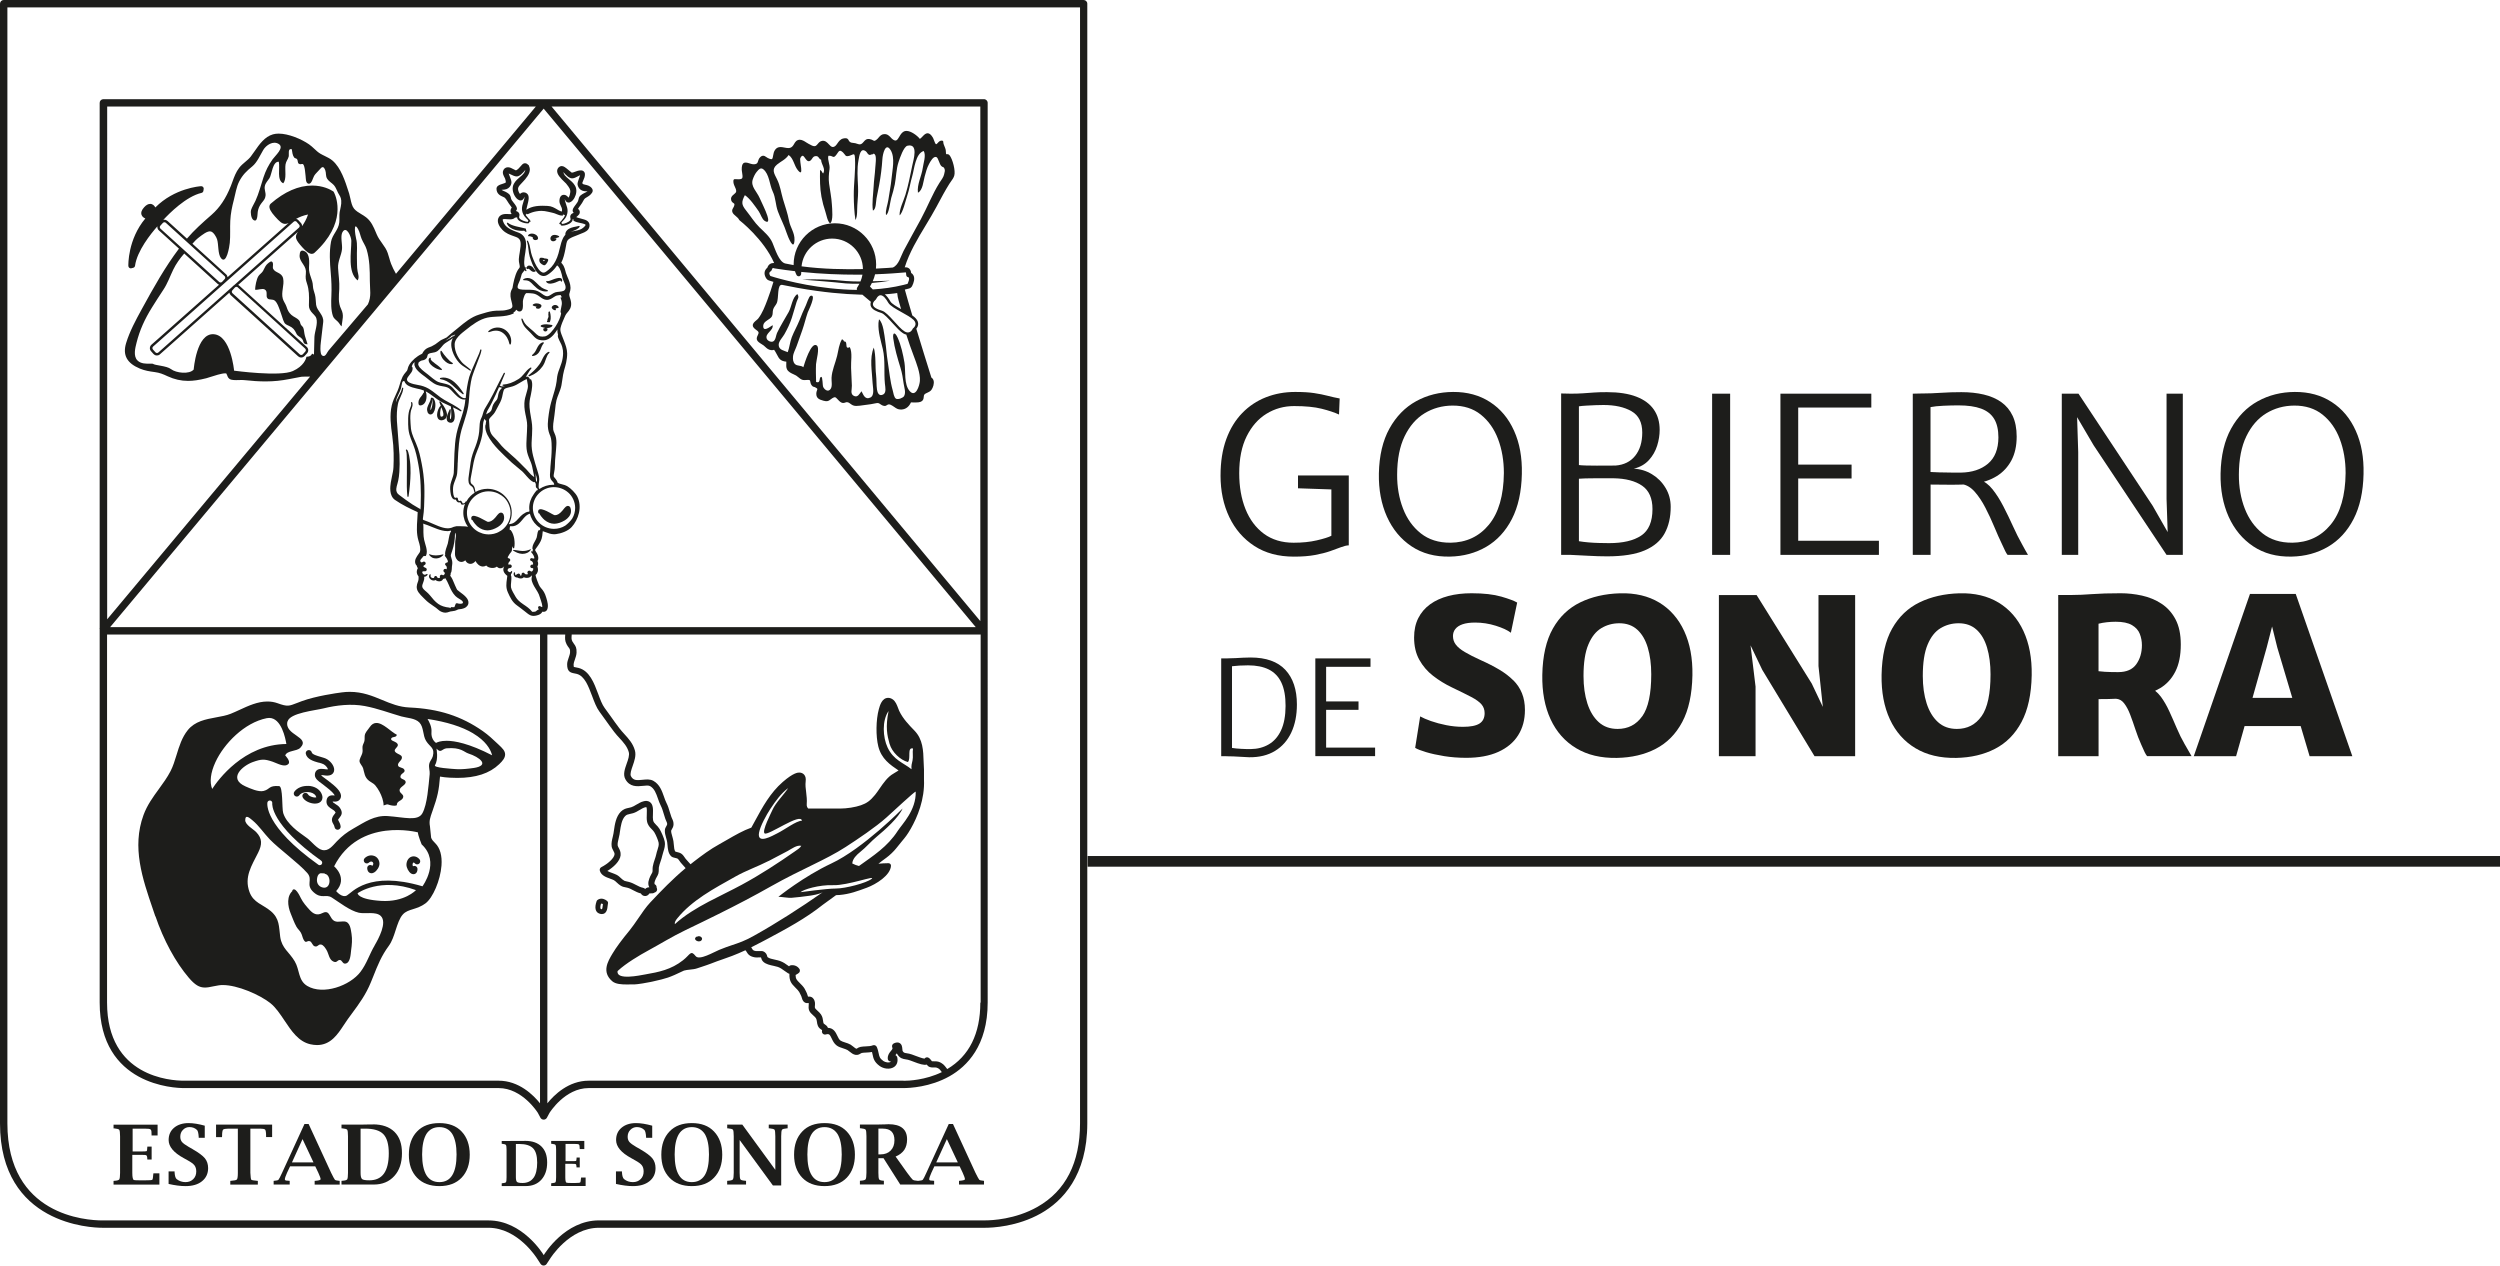 <?xml version="1.0" encoding="UTF-8"?><svg id="Capa_1" xmlns="http://www.w3.org/2000/svg" viewBox="0 0 609.01 308.29"><defs><style>.cls-1{fill:#1d1d1b;}</style></defs><path class="cls-1" d="M127.94,277.92l-.58.02h-1.58s-3.56.01-3.56.01v.69h.13c.51.05.8.14.89.28.11.12.16.53.16,1.18v6.68c0,.66-.04,1.08-.16,1.22-.09.12-.4.2-.89.24l-.13.02v.67h5.9c1.56,0,2.82-.52,3.75-1.54.94-1.05,1.42-2.43,1.42-4.19s-.47-2.98-1.38-3.9c-.93-.92-2.25-1.38-3.97-1.38ZM129.96,286.92c-.6.84-1.5,1.26-2.68,1.26-.71,0-1.14-.09-1.33-.25-.17-.15-.28-.53-.28-1.15v-8.1h.84c1.58,0,2.69.37,3.36,1.06.65.67.99,1.84.99,3.47s-.3,2.9-.89,3.72Z"/><path class="cls-1" d="M141.53,287.03c-.04.61-.1.95-.2,1.02-.08.08-.5.13-1.23.13h-.92c-.64,0-1.04-.02-1.18-.08-.19-.06-.29-.5-.29-1.32v-3.27h1.57c.5,0,.83.01.95.06.13.06.2.28.21.67v.14h.79v-2.4h-.77v.15c-.03.42-.07.66-.15.68-.09.03-.44.05-1.02.05h-1.52v-4.19h2.36c.45,0,.75.03.87.12.13.09.19.26.19.54,0,.05.01.21.03.45v.13h1.12v-1.97h-8.07v.69h.15c.51.05.79.14.9.28.1.12.15.53.15,1.18v6.68c0,.66-.05,1.08-.15,1.22-.1.12-.4.2-.9.24l-.15.02v.67h8.39v-2.07h-1.11v.16Z"/><path class="cls-1" d="M37.34,286.02c-.04.81-.13,1.27-.24,1.38-.14.1-.69.13-1.67.13h-1.23c-.85,0-1.38,0-1.57-.07-.26-.08-.4-.64-.4-1.75v-4.38h2.11c.67,0,1.09.01,1.27.09.17.08.27.37.27.9l.02.15h1.04v-3.15h-1.04l-.02.17c0,.6-.08.89-.18.94-.12.05-.57.07-1.35.07h-2.04v-5.55h3.14c.6,0,1,.03,1.18.16.17.09.27.32.27.72,0,.04,0,.23.02.56v.22h1.47v-2.64h-10.73v.91h.19c.66.07,1.08.17,1.2.34.12.17.2.72.2,1.59v8.91c0,.87-.08,1.4-.2,1.6-.14.18-.54.29-1.2.33l-.19.02v.9h11.17v-2.74h-1.47v.19Z"/><path class="cls-1" d="M46.95,279.95l-.98-.56c-.81-.47-1.36-.87-1.64-1.2-.29-.37-.41-.77-.41-1.28,0-.66.2-1.23.65-1.67.43-.45.97-.68,1.59-.68.75,0,1.36.25,1.85.72.21.25.34.79.4,1.73v.16h1.47v-2.95c-1.47-.41-2.79-.63-3.95-.63-1.45,0-2.64.39-3.53,1.14-.88.75-1.32,1.74-1.32,2.99,0,1.59,1.22,3.07,3.67,4.4l.99.55c.8.44,1.35.84,1.64,1.22.28.38.43.86.43,1.49,0,.76-.25,1.39-.73,1.86-.49.48-1.11.73-1.9.73s-1.54-.25-2.14-.73c-.29-.23-.45-.78-.51-1.66v-.22h-1.46v3.05c1.55.35,2.92.53,4.11.53,1.69,0,3.03-.38,4.02-1.18,1-.8,1.5-1.87,1.5-3.2,0-.94-.26-1.74-.78-2.39-.54-.65-1.52-1.38-2.98-2.22Z"/><path class="cls-1" d="M52.62,277.01h1.45l.03-.29c0-.86.09-1.38.26-1.55.19-.14.57-.22,1.18-.22h2.4v10.77c0,.89-.08,1.42-.23,1.6-.15.18-.62.27-1.43.33l-.18.02v.9h6.71v-.9l-.18-.02c-.83-.08-1.3-.15-1.41-.26-.11-.14-.18-.68-.23-1.68v-10.77h2.39c.61,0,1,.08,1.19.22.17.18.25.7.25,1.55v.29h1.47v-3.04h-13.66v3.04Z"/><path class="cls-1" d="M81.58,287.39c-.13-.14-.43-.71-.91-1.68l-5.49-11.9h-1.01l-5.44,11.86c-.46,1-.75,1.57-.89,1.72-.13.13-.46.21-1,.25l-.18.02v.9h3.91v-.9l-.18-.02c-.19-.02-.32-.03-.38-.03-.4,0-.62-.08-.62-.33,0-.26.18-.8.53-1.58l.74-1.57h6.14l.74,1.55c.38.85.58,1.37.56,1.59-.02.2-.44.31-1.27.38l-.18.02v.9h6.1v-.9l-.14-.02c-.55-.05-.88-.12-1.04-.26ZM71.12,283.17l2.58-5.68,2.67,5.68h-5.25Z"/><path class="cls-1" d="M90.83,273.92h-.77l-2.11.04h-4.76v.91h.19c.67.07,1.07.17,1.2.34.12.17.19.72.19,1.59v8.91c0,.87-.07,1.4-.2,1.6-.14.18-.52.29-1.19.33l-.19.02v.9h7.86c2.09,0,3.75-.69,5-2.07,1.25-1.37,1.87-3.22,1.87-5.55s-.6-3.99-1.83-5.22c-1.23-1.2-2.98-1.82-5.26-1.82ZM93.52,285.9c-.79,1.1-1.98,1.63-3.55,1.63-.95,0-1.53-.1-1.76-.3-.25-.21-.37-.73-.37-1.52v-10.77h1.1c2.09,0,3.58.44,4.46,1.36.86.9,1.31,2.45,1.31,4.65s-.4,3.84-1.18,4.94Z"/><path class="cls-1" d="M107.03,273.59c-2.29,0-4.12.65-5.44,2.05-1.32,1.38-1.99,3.25-1.99,5.65s.66,4.22,1.99,5.6c1.32,1.37,3.14,2.05,5.44,2.05s4.11-.68,5.42-2.05c1.32-1.39,1.98-3.25,1.98-5.6s-.66-4.26-1.98-5.65c-1.31-1.39-3.13-2.05-5.42-2.05ZM110.17,286.29c-.69,1.12-1.74,1.68-3.14,1.68s-2.44-.56-3.15-1.68c-.68-1.13-1.05-2.82-1.05-5.05s.37-3.88,1.05-5.01c.7-1.08,1.74-1.66,3.15-1.66s2.45.58,3.14,1.66c.69,1.14,1.05,2.8,1.05,5.01s-.35,3.92-1.05,5.05Z"/><path class="cls-1" d="M155.95,279.95l-.99-.56c-.81-.47-1.34-.87-1.64-1.2-.3-.37-.42-.77-.42-1.28,0-.66.21-1.23.65-1.67.44-.45.98-.68,1.59-.68.74,0,1.36.25,1.84.72.21.25.36.79.41,1.73v.16h1.49v-2.95c-1.49-.41-2.8-.63-3.95-.63-1.47,0-2.65.39-3.53,1.14-.89.75-1.32,1.74-1.32,2.99,0,1.59,1.22,3.07,3.68,4.4l.97.55c.8.44,1.37.84,1.64,1.22.28.38.42.86.42,1.49,0,.76-.24,1.39-.73,1.86-.48.48-1.11.73-1.89.73-.82,0-1.55-.25-2.14-.73-.29-.23-.47-.78-.52-1.66v-.22h-1.46v3.05c1.54.35,2.92.53,4.12.53,1.67,0,3.02-.38,4.02-1.18,1.01-.8,1.5-1.87,1.5-3.2,0-.94-.26-1.74-.78-2.39-.53-.65-1.52-1.38-2.97-2.22Z"/><path class="cls-1" d="M168.53,273.59c-2.3,0-4.11.65-5.44,2.05-1.32,1.38-1.99,3.25-1.99,5.65s.67,4.22,1.99,5.6c1.32,1.37,3.14,2.05,5.44,2.05s4.11-.68,5.41-2.05c1.34-1.39,2-3.25,2-5.6s-.67-4.26-2-5.65c-1.31-1.39-3.12-2.05-5.41-2.05ZM171.68,286.29c-.71,1.12-1.75,1.68-3.15,1.68s-2.44-.56-3.13-1.68c-.71-1.13-1.05-2.82-1.05-5.05s.35-3.88,1.05-5.01c.69-1.08,1.75-1.66,3.13-1.66s2.44.58,3.15,1.66c.69,1.14,1.03,2.8,1.03,5.01s-.33,3.92-1.03,5.05Z"/><path class="cls-1" d="M187.28,274.87h.2c.66.07,1.07.17,1.21.34.11.17.18.72.18,1.59v8.18l-8.04-11.02h-3.68v.91h.19c.68.07,1.08.17,1.21.34.12.17.19.72.19,1.59v8.91c0,.87-.07,1.4-.21,1.6-.13.18-.52.29-1.2.33l-.19.02v.9h4.6v-.9l-.16-.02c-.67-.05-1.08-.15-1.2-.33-.14-.2-.2-.73-.2-1.6v-8l8.1,11.07h2.02v-11.98c0-.87.07-1.42.2-1.59.14-.18.54-.28,1.21-.34h.16v-.91h-4.6v.91Z"/><path class="cls-1" d="M200.86,273.59c-2.3,0-4.12.65-5.43,2.05-1.32,1.38-1.99,3.25-1.99,5.65s.67,4.22,1.99,5.6c1.31,1.37,3.13,2.05,5.43,2.05s4.11-.68,5.42-2.05c1.32-1.39,1.98-3.25,1.98-5.6s-.66-4.26-1.98-5.65c-1.31-1.39-3.12-2.05-5.42-2.05ZM204.01,286.29c-.71,1.12-1.75,1.68-3.15,1.68s-2.44-.56-3.13-1.68c-.72-1.13-1.05-2.82-1.05-5.05s.34-3.88,1.05-5.01c.69-1.08,1.74-1.66,3.13-1.66s2.44.58,3.15,1.66c.7,1.14,1.04,2.8,1.04,5.01s-.34,3.92-1.04,5.05Z"/><path class="cls-1" d="M238.55,287.39c-.12-.14-.44-.71-.92-1.68l-5.48-11.9h-1.03l-5.44,11.86c-.45,1-.74,1.57-.88,1.72-.14.13-.44.21-.99.25l-.18.02-.18-.02c-.55-.03-.91-.12-1.11-.26-.17-.15-.64-.71-1.33-1.66l-2.84-3.98c.93-.38,1.62-.92,2.11-1.61.46-.69.69-1.55.69-2.58,0-2.43-1.5-3.69-4.52-3.69l-.9.04-1.81.04h-4.26v.91h.19c.67.07,1.05.17,1.2.34.13.17.2.72.2,1.59v8.91c0,.87-.08,1.4-.21,1.6-.14.18-.53.29-1.19.33l-.19.02v.9h5.84v-.9l-.19-.02c-.53-.03-.87-.15-.97-.33-.12-.2-.18-.73-.18-1.6v-3.55h1.25l4.07,6.41h8.26v-.9l-.2-.02c-.2-.02-.32-.03-.37-.03-.42,0-.63-.08-.63-.33,0-.26.18-.8.53-1.58l.73-1.57h6.16l.73,1.55c.38.85.57,1.37.55,1.59,0,.2-.43.31-1.26.38l-.18.02v.9h6.09v-.9l-.12-.02c-.56-.05-.9-.12-1.04-.26ZM216.97,280.28c-.59.61-1.42.93-2.44.93h-.55v-6.27h1.1c1.87,0,2.81.94,2.81,2.83,0,1.05-.3,1.88-.92,2.51ZM228.07,283.17l2.59-5.68,2.67,5.68h-5.26Z"/><path class="cls-1" d="M169.75,228.24l.09-.14c-1.38.65.35,1.71,1.02.99.6-.64-.5-1.37-1.1-.86Z"/><path class="cls-1" d="M148.63,214.05c.34.12.66.23.89.35.28.15.47.34.7.56.17.17.34.32.53.47.65.5.93.59,1.47.69.15.03.34.07.6.13.54.14.99.38,1.47.64.55.29,1.11.58,1.83.76.13.23.41.62,1.04.62.04,0,.08,0,.12,0,.51-.04.78-.43.93-.64,0,0,0,0,0,0,.08,0,.17,0,.25,0,.29.01.71.03,1.05-.23.04-.01.08-.02.12-.04.38-.17.55-.61.39-.99-.02-.04-.04-.08-.06-.12,0-.09-.01-.17-.02-.25-.04-.26-.2-.47-.43-.57-.17-.24-.09-.58.26-1.39.05-.11.12-.24.21-.38.15-.28.32-.56.4-.84.1-.38.1-.73.1-1.03,0-.18,0-.34.02-.48.08-.48.24-.94.41-1.44.16-.48.33-.97.44-1.5.06-.28.15-.57.25-.88.24-.74.51-1.57.32-2.52-.15-.8-.83-2.35-1.27-3.06-.26-.42-.56-.73-.83-.99-.37-.38-.64-.65-.73-1.14-.07-.37-.05-.91-.03-1.43.04-1.19.09-2.42-.79-3-.86-.56-2.01,0-2.39.19-.33.16-.62.33-.9.5-.42.25-.77.47-1.21.61-.22.07-.42.1-.61.15-.59.12-1.25.25-1.92.92-1.2,1.21-1.47,3.11-1.69,4.64-.03.23-.07.45-.1.66-.04.27-.11.55-.18.84-.18.72-.38,1.54-.27,2.3.05.39.23.73.4,1.05.18.33.33.63.31.89-.09.99-1.7,2.37-3.2,3.13-.32.15-.48.52-.39.87.32,1.16,1.54,1.6,2.52,1.94ZM151.18,208.26c.07-.72-.23-1.28-.47-1.73-.11-.21-.22-.42-.24-.55-.07-.49.09-1.13.24-1.75.08-.33.16-.65.21-.95.03-.22.07-.45.1-.69.19-1.31.42-2.94,1.28-3.8.34-.34.65-.4,1.15-.51.24-.05.49-.1.76-.18.61-.19,1.09-.47,1.55-.76.26-.16.51-.31.78-.44.56-.27.81-.28.88-.28.02,0,.02,0,.02,0,.18.19.14,1.16.12,1.69-.02.6-.05,1.23.05,1.76.18.94.69,1.46,1.14,1.91.23.24.45.46.62.73.35.56.96,1.96,1.07,2.56.11.57-.08,1.16-.28,1.78-.11.33-.22.68-.29,1.04-.09.43-.23.87-.39,1.32-.18.53-.36,1.08-.46,1.66-.05.27-.05.53-.05.76,0,.23,0,.44-.04.61-.02.1-.16.34-.25.5-.11.19-.21.37-.28.53-.3.69-.76,1.76-.22,2.68-.15,0-.31.02-.48.07-.23.06-.4.2-.53.34-.12-.12-.29-.24-.53-.29-.62-.12-1.12-.39-1.65-.67-.53-.28-1.08-.57-1.79-.76-.31-.08-.52-.12-.69-.16-.36-.07-.41-.08-.85-.41-.14-.11-.27-.23-.4-.35-.27-.26-.57-.55-1.03-.8-.33-.17-.7-.3-1.09-.45-.4-.14-.86-.31-1.19-.5,1.38-.85,3.09-2.3,3.24-3.88Z"/><path class="cls-1" d="M148.1,220.14c.07-.22,0-.47-.17-.62-.1-.1-.68-.6-1.43-.6-.36,0-.7.12-.98.35-.08.07-.15.16-.18.26-.55,1.55-.32,2.65.62,3.01.23.09.45.13.65.13,1.21,0,1.35-1.33,1.42-2.04.02-.19.04-.41.07-.5ZM146.84,220.52c-.03.25-.09.87-.21.97,0,0-.06.02-.24-.05-.2-.08-.19-.63.02-1.3.13-.04.31.01.46.09-.02.09-.02.19-.03.3Z"/><path class="cls-1" d="M263.99,0H.9c-.5,0-.9.4-.9.9v272.74c0,24.73,22.38,25.45,24.93,25.45.25,0,.4,0,.4,0h93.65c7.23,0,11.86,7.49,11.92,7.6l.78,1.19c.17.25.45.41.75.41s.58-.15.75-.41l.8-1.22c.05-.08,4.66-7.57,11.91-7.57h93.62s.15,0,.44,0c1.74,0,7.88-.25,13.64-3.52,5.15-2.92,11.28-9.09,11.28-21.93V.9c0-.5-.41-.9-.9-.9ZM263.1,273.64c0,9.61-3.49,16.46-10.37,20.36-5.38,3.05-11.13,3.29-12.76,3.29-.23,0-.35,0-.4,0h-93.66c-8.25,0-13.23,8.09-13.42,8.41l-.03.05-.02-.02c-.2-.34-5.19-8.43-13.44-8.43H25.29s-.14,0-.36,0c-3.86,0-23.13-1.14-23.13-23.65V1.8h261.3v271.85Z"/><path class="cls-1" d="M24.28,244.24c0,20.24,18.4,20.82,20.49,20.82.21,0,.33,0,.33,0h76.37c5.8,0,9.53,6.01,9.54,6.02l.64,1.2c.16.29.46.47.79.47s.64-.18.79-.47l.62-1.16c.04-.06,3.75-6.06,9.56-6.06h76.34s.13,0,.36,0c1.43,0,6.47-.21,11.2-2.88,4.24-2.39,9.29-7.44,9.29-17.94V25.06c0-.49-.4-.9-.9-.9H25.18c-.5,0-.9.4-.9.9v127.95l-.07.09.07.06v91.07ZM220.12,263.26c-.18,0-.28,0-.32,0h-76.38c-4.92,0-8.43,3.46-10.08,5.51v-114.19h4.35c0,.08,0,.15-.01.23-.04.64-.09,1.29.34,2.13.19.36.37.61.52.8.26.34.36.48.33,1.18-.01.37-.18.84-.34,1.31-.19.55-.37,1.08-.37,1.58-.02,1.76.75,2.05,1.76,2.23.17.03.35.07.57.12,1.91.48,2.84,2.97,3.75,5.39.54,1.44,1.05,2.81,1.78,3.8.48.65.98,1.34,1.48,2.05.68.96,1.4,1.96,2.12,2.9.42.56.88,1.05,1.32,1.53.95,1.04,1.84,2.01,2.23,3.38.22.77-.15,1.83-.52,2.85-.45,1.29-.92,2.62-.32,3.73,1.07,2,2.94,1.79,4.3,1.65.7-.08,1.37-.15,1.75.07,1.05.6,1.46,1.78,1.9,3.04.2.57.4,1.16.68,1.7.33.64.52,1.29.72,1.97.12.42.24.83.4,1.27.07.21.16.38.24.56.14.31.22.47.2.76,0,.11-.12.3-.21.47-.15.25-.31.54-.34.89-.06.67.12,1.31.3,1.93.1.35.21.71.26,1.06.04.22.05.47.08.73.07.9.17,2.02.89,2.7.26.24.62.33,1,.41.18.04.51.12.6.19.13.1.31.36.45.56.1.14.2.29.29.4.15.18.38.44.63.71.15.17.37.4.55.62-3.21,2.69-5.91,5.49-8.61,8.36-1.02,1.08-2.02,2.54-2.98,3.96-.72,1.04-1.39,2.03-2.03,2.81-1.92,2.32-3.3,4.19-4.2,5.7-1.13,1.89-2.67,4.48-.05,6.73.84.71,2.27.78,3.54.78.29,0,.6,0,.9-.01.31,0,.63,0,.94,0,.7,0,3.31-.44,4.03-.61l.5-.11c3.45-.79,3.83-.87,7.56-2.65.03,0,.07-.01.1-.02.3-.1.84-.16,1.32-.21.64-.07,1.26-.13,1.76-.31.22-.07.55-.19.93-.31l.1-.03c.86-.29,1.84-.61,2.33-.81,1.12-.45,1.95-.73,2.84-1.04.7-.24,1.43-.5,2.36-.85,1.01-.39,2.08-.84,3.22-1.37.14.12.22.25.32.43.33.56.74,1.09,2,1.3.2.03.51.03,1.17.01.12,0,.23,0,.32,0,0,.03.02.08.03.12.06.24.17.63.56.98.65.57,1.62.78,2.49.96.39.08.76.17,1.02.26.63.23,1.05.54,1.54.9.3.21.6.44.98.67.09.05.19.08.29.1-.04,1.77.46,2.36,1.38,3.29.19.18.4.4.63.65.35.39.46.61.65,1.03.07.14.14.3.24.49.03.07.06.19.1.31.08.3.2.72.52,1.05.37.39.87.33,1.12.3.01,0,.03,0,.04-.01.05.11.05.26.02.57-.03.38-.07.85.15,1.34.18.41.56.76.97,1.13.23.21.5.45.6.61.2.31.24.6.29.95.04.31.09.66.25,1.02.23.49.6.73.84.89.07.04.15.11.16.09,0,0,.01.05-.02.21-.05.26.03.52.22.69.19.18.46.24.71.17.82-.23.96,0,1.43.97.28.6.6,1.27,1.23,1.73.42.32.99.5,1.54.68.39.13.8.26,1.08.42.12.07.3.21.47.35.43.34.92.74,1.49.82.6.09.98-.16,1.23-.32.13-.08.19-.12.28-.14.32-.06.7-.09,1.1-.1.46-.02.94-.05,1.4-.14.06.22.11.44.15.65.18.87.36,1.77,1.71,2.76.9.66,2.44.94,3.48.27.74-.48,1.03-1.34.82-2.36-.05-.2-.17-.38-.35-.49-.03-.02-.07-.04-.11-.05.02-.02.04-.05.06-.08.09-.11.19-.23.29-.37.02.06.05.12.09.17.65,1.07,1.34,1.18,2.09,1.3.15.03.32.05.51.09.25.05.76.24,1.26.43,1.55.6,2.61.95,3.33.75.17.22.38.46.68.57.42.16.83.15,1.16.14.22-.01.41-.01.55.03.6.18.8.45,1.15.91.05.07.09.12.14.19-4.04,1.95-8.08,2.11-9.3,2.11ZM186.26,203.02c.84.65,8.85-5.17,9.09-3.09-1.39.02-4.1,2.13-5.98,3.06-1.13.56-4.99,2.84-4.47-.13.29-1.64,1.8-4.35,2.76-5.81,1.33-2.01,2.63-3.8,4.34-5.07-.9,1.45-3.06,3.56-3.83,5.33-.29.68-2.63,5.14-1.91,5.71ZM216.71,181.21c.56,2.01,2.61,3.94,4.46,4.43.8-.83-.27-3.7,1.24-3.3,0,.03,0,.06,0,.08-.16.84.08,1.9-.11,2.81-.19.9-.33,1.16-.25,2.16-1.94-1.56-4.38-2.2-5.84-5.32-1.15-2.46-1.38-6.52.25-8.86-.79,3.91-.34,5.91.24,8ZM223.07,192.86c.13,4.54-3.32,7.91-4.36,9.52-2.5,3.89-6,6.09-9.46,8.58-.53-.13-1.07-.32-1.63-.61.05-1.15,1.08-2.12,1.91-2.79,1.58-1.26,2.52-2.49,4.09-3.78,1.94-1.6,5.28-4.59,6.26-6.83,0,0-9.57,9.75-17.37,13.4-6.76,3.17-12.89,8.11-12.89,8.11.71,0,2.49.32,3.19.25,1.98-.19,2.32-.22,4.3-.49.75-.1,2.42-.37,3.3-.86-5.46,3.81-11.2,7.5-16.78,10.61-1.16.65-2.06,1.07-2.87,1.4-1.72.7-3.05.99-5.56,2.02-1.3.53-4.85,2.66-5.74,1.52-1.23-1.57-1.27-.4-3.07,1.01-2.91,2.29-5.89,2.88-9.29,3.47-1.2.21-6.98,1.47-6.67-.81l.13-.13c1.91-1.77,5.25-3.77,7.34-4.9,2.81-1.52,5.85-3.42,9.13-4.99,2.75-1.32,5.41-2.61,8.02-3.91,4.41-2.19,8.64-4.4,12.82-6.77,7.37-4.16,13.25-6.38,18.13-9.55,3.02-1.96,7.24-4.78,9.92-7.17,1.63-1.45,6.77-6.28,7.15-6.33ZM212.31,214.11c-1.28,1.01-6.39,2.34-8.68,2.34s-8.62.89-8.62.89c.64-.64,4.53-1.84,7.98-1.71,3.45.13,10.6-2.54,9.32-1.52ZM187.23,209.75c1.55-.8,3.11-1.61,4.66-2.45.92-.5,2.24-1.52,3.31-1.25-.34.57-.94.91-1.46,1.28-4.21,2.94-8.53,5.76-13.04,8.2-2.58,1.4-5.36,2.7-8.07,4.13-2.95,1.56-5.82,3.28-8.22,5.46-.13-.49.25-1,.61-1.44,1.76-2.17,3.98-3.97,6.36-5.57,2.52-1.69,5.23-3.14,7.77-4.58,2.58-1.46,5.44-2.44,8.07-3.79ZM238.81,244.24c0,7.58-2.71,13.02-8.06,16.19-.1-.12-.19-.24-.28-.36-.4-.53-.86-1.14-1.93-1.45-.37-.1-.71-.09-1.01-.08-.21,0-.38,0-.51-.02-.04-.04-.11-.13-.15-.19-.19-.24-.39-.51-.69-.67-.21-.12-.47-.12-.68-.01-.11.05-.21.13-.28.24-.5-.04-1.67-.49-2.26-.71-.6-.23-1.12-.43-1.49-.5-.21-.04-.4-.07-.57-.1-.64-.1-.75-.12-1.03-.57-.03-.07-.04-.28-.05-.42-.04-.5-.09-1.17-.67-1.5-.59-.33-1.23,0-1.44.1-.35.18-.5.6-.35.97.12.27.08.37-.32.85-.35.42-.83.99-.78,1.87.01.25.13.49.35.61.14.09.29.12.44.11-.03.04-.07.06-.09.08-.4.25-1.28.14-1.78-.22-.89-.65-.97-1.08-1.13-1.85-.09-.42-.19-.94-.45-1.55-.08-.18-.23-.33-.41-.41-.18-.08-.39-.07-.58,0-.43.19-1.05.22-1.66.25-.43.02-.88.04-1.3.12-.37.07-.63.23-.81.35-.16.1-.17.11-.22.1-.16-.02-.53-.32-.75-.5-.21-.18-.44-.35-.66-.49-.41-.24-.89-.39-1.36-.54-.44-.14-.88-.29-1.11-.46-.33-.24-.54-.69-.77-1.17-.37-.79-.9-1.9-2.28-1.92-.17-.46-.53-.69-.76-.85-.18-.12-.25-.17-.3-.26-.07-.16-.09-.34-.12-.58-.06-.43-.12-.97-.51-1.57-.21-.32-.53-.62-.85-.91-.2-.19-.54-.5-.6-.63-.07-.15-.06-.34-.03-.63.04-.49.09-1.15-.45-1.77-.4-.47-.94-.44-1.23-.4-.03-.08-.05-.17-.08-.25-.05-.18-.11-.38-.2-.58-.09-.17-.15-.31-.21-.45-.21-.45-.4-.85-.91-1.41-.25-.27-.48-.5-.68-.7-.68-.68-.94-.94-.95-1.89.19-.09.35-.2.48-.28.06-.04.11-.08.16-.11.19-.09.33-.27.39-.48.06-.22.02-.44-.11-.62-.45-.66-1.21-.99-2.05-.88-.19.02-.36.12-.47.26-.1-.07-.19-.13-.28-.2-.53-.39-1.08-.79-1.91-1.1-.36-.13-.79-.22-1.23-.32-.68-.14-1.45-.31-1.8-.62-.04-.04-.06-.07-.1-.24-.08-.31-.24-.88-1.01-1.18-.17-.07-.25-.07-.83-.06-.27.01-.76.03-.88.01-.68-.11-.77-.25-.96-.59-.06-.1-.13-.22-.21-.33.87-.43,1.79-.9,2.78-1.43l1.06-.56c4.83-2.58,9.4-5.03,13.61-8.38l3.22-2.34c.28,0,.56-.02.85-.04,2.45-.21,4.39-.94,6.67-1.78,2.2-.82,5.73-2.99,5.86-5.33.01-.17-.05-.32-.16-.44-.11-.12-.27-.19-.43-.19h-.18c-.8,0-1.55.06-2.29.13.56-.46,1.11-.86,1.83-1.39l.1-.07c.84-.62,1.83-1.57,2.41-2.31.55-.71.99-1.23,1.36-1.68.81-.96,1.33-1.6,2.18-3.08,1.59-2.79,3.44-7.13,3.22-12.01-.01-.24,0-.62,0-1,0-.52.02-1.05,0-1.39-.05-.66-.07-1.33-.09-1.98-.08-2.65-.16-5.39-2.24-7.53-1.38-1.42-2.81-2.9-3.71-4.8-.07-.15-.14-.34-.23-.58-.31-.84-.67-1.8-1.41-2.26-.34-.22-.69-.33-1.04-.33-1.53,0-2.03,1.87-2.28,2.77-.7,2.56-.76,6.54-.13,9.05.76,3.05,2.87,4.47,4.92,5.86,0,0,.02.01.02.01-.32.17-.62.37-.88.54-.14.09-.26.17-.37.23-1.41.79-2.41,2.24-3.38,3.65-.38.56-.75,1.09-1.11,1.53-1.16,1.41-1.99,2.02-3.42,2.52-1.37.48-3.43.81-5.12.81h-.19c-.37,0-.74-.01-1.1-.01h-6.44c-.18-.18-.42-.52-.36-1.09.08-1.01-.03-1.95-.14-2.86-.12-.92-.23-1.79-.12-2.67.09-.72-.04-1.26-.39-1.65-.29-.31-.69-.49-1.15-.49-.35,0-1.4,0-4.04,2.29-3.06,2.66-4.94,6.13-6.77,9.5l-.88,1.61s0,.01,0,.01c-1.98.7-3.96,1.84-5.88,2.95-.64.36-1.26.73-1.86,1.06-2.28,1.25-4.26,2.73-6.26,4.27-.28.21-.55.43-.82.65-.17-.19-.37-.42-.61-.68-.22-.25-.43-.47-.57-.64-.07-.09-.15-.2-.22-.31-.21-.31-.45-.66-.77-.9-.34-.26-.78-.37-1.17-.46-.11-.02-.27-.06-.35-.09-.27-.32-.33-1.07-.38-1.69-.03-.3-.05-.6-.09-.85-.08-.44-.19-.86-.3-1.23-.15-.53-.29-.99-.25-1.36.01-.05.1-.2.15-.29.18-.3.39-.67.42-1.14.04-.66-.17-1.1-.35-1.48-.06-.13-.13-.27-.18-.43-.15-.4-.27-.79-.38-1.18-.21-.72-.43-1.47-.82-2.23-.23-.45-.41-.97-.6-1.52-.49-1.39-1.04-2.97-2.57-3.84-.8-.45-1.74-.36-2.65-.26-1.42.15-2.25.19-2.82-.87-.28-.52.08-1.54.42-2.52.42-1.19.89-2.53.54-3.77-.48-1.7-1.54-2.85-2.56-3.97-.42-.46-.84-.93-1.23-1.44-.7-.92-1.41-1.9-2.08-2.86-.51-.71-1.01-1.41-1.5-2.07-.61-.81-1.08-2.08-1.58-3.43-.99-2.65-2.11-5.65-4.78-6.32-.24-.06-.47-.11-.66-.14-.18-.03-.43-.08-.47-.1-.01-.01-.08-.14-.07-.65,0-.26.15-.69.3-1.11.19-.56.4-1.15.42-1.73.05-1.15-.23-1.62-.64-2.15-.13-.17-.25-.34-.38-.58-.24-.47-.22-.79-.18-1.33,0-.11.01-.22.02-.34h99.62v89.66ZM238.81,25.95v125.36L134.36,25.95h104.45ZM237.7,152.78H26.82L132.44,26.46l105.26,126.32ZM72.27,54.05l.6.68c.18.21.17.53-.04.72l-15.76,13.99c-.11.06-.21.13-.29.22l-.18.19-.15.14-17.87,15.87c-.1.09-.22.13-.34.13-.13,0-.26-.05-.35-.15-.01,0-.02-.01-.03-.02l-.6-.68c-.19-.21-.17-.53.04-.72l1.27-1.12,16.46-14.62,16.53-14.68c.09-.09.22-.13.34-.13.14,0,.28.06.38.17ZM72.13,53.31c.78-.41,1.73-.83,2.91-1.06-.38,1.17-.93,2.08-1.44,2.83,0-.26-.09-.53-.28-.74l-.61-.68c-.15-.18-.36-.3-.59-.35ZM57.94,70.03l16.4,14.89c.21.19.22.51.03.72l-.38.42-.23.25c-.09.1-.21.14-.33.15-.01,0-.03.01-.05.01-.12,0-.25-.04-.34-.13l-9.72-8.83-6.68-6.07c-.21-.19-.23-.51-.03-.72l.3-.33.11-.13.2-.22c.05-.06.12-.1.19-.13.06-.02.12-.04.19-.04.12,0,.25.05.34.13ZM54.73,67.98l-.22.24-.39.43c-.1.11-.24.17-.38.17-.12,0-.25-.04-.34-.13l-5.9-5.36-2.24-2.03-1.31-1.19-4.86-4.41c-.21-.19-.22-.51-.03-.72l.61-.67c.1-.11.24-.17.38-.17.12,0,.24.04.34.13l4.76,4.32,1.35,1.22,1.73,1.57,4.7,4.26,1.78,1.62c.21.19.22.51.03.72ZM44.87,61.75l2.38,2.16,5.74,5.22c.11.1.23.17.37.23l-14.53,12.9-1.95,1.72c-.22.2-.35.47-.37.77-.02.3.08.58.28.8l.6.68c.09.1.2.18.31.24.16.09.33.13.52.13.27,0,.53-.09.73-.28l16.93-15.03c.04.23.15.45.34.62l5.75,5.21,10.66,9.68c.2.18.46.29.74.29s.55-.11.76-.31c.02-.02.04-.03.06-.05l.23-.25.38-.42c.41-.45.38-1.15-.08-1.56l-16.4-14.89c-.09-.09-.2-.15-.31-.2l14.56-12.93c-.88,1.29-.55,1.92,1.05,3.73.98,1.11,1.73,1.63,2.34,1.63.25,0,.47-.09.63-.24,7.94-7.21,5.34-13.57,4.82-14.64-.03-.09-.07-.17-.13-.24-.07-.09-.15-.15-.25-.19-.53-.34-2.32-1.33-4.99-1.33-3.32,0-6.72,1.49-10.09,4.41-.16.13-.27.33-.31.56-.09.61.33,1.42,1.33,2.54,1.15,1.29,1.75,1.83,2.5,1.83.29,0,.56-.09.84-.22l-14.87,13.2c-.03-.25-.15-.5-.35-.68l-2.32-2.12-4.34-3.94-1.55-1.41c.47-.55.98-1.08,1.58-1.54.67-.5,2.13-1.73,2.96-1.43.66.23,1.28,1.33,1.46,1.89.4,1.26.16,3.56.95,4.58,1.35,1.73,2.07-2.86,2.15-3.72.17-1.78.03-3.56.12-5.35.09-1.81.43-3.43.88-5.15.38-1.46.6-3.07,1.28-4.42.84-1.65,1.84-2.59,3.2-3.7,1.16-.95,1.91-2.71,2.68-4.01.69-1.16,2.41-2.33,3.79-1.43,1.39.9-.86,2.79-1.52,3.72-1.03,1.46-1.65,2.69-2.23,4.41-.64,1.91-1.1,3.87-1.95,5.71-.33.72-.83,1.47-1.06,2.2-.18.58-.01,2.06.55,2.44,1.06.74.98-1.33,1.07-1.96.13-.86.42-1.48.92-2.13.48-.63.89-.97.98-1.79.09-.88-.36-1.52-.17-2.38.17-.79.72-1.27,1.13-1.91.56-.89.75-4.14,2.27-4,.34,1.6-.55,4.47,1.07,5.25.9-.99.36-3.3.57-4.6.13-.8.58-1.18.77-1.91.14-.57-.3-2.04.75-1.8.09.64.19,1.52.57,2.01.2.27.5.17.72.43.2.25.14.89.37,1.06.72.53,1.03-.51,1.39.79.21.74.2,1.55.32,2.29.07.48-.03,1.65.66,1.82.83.2,1.09-1.38,1.42-1.91.36-.6.88-.98,1.33-1.53.52-.63.94-.99,1.38.17.26.69.03,1.41.48,2.1.42.65,1.11.97,1.62,1.53.47.52.68,1.24,1.01,1.86.39.72.72,1.05.78,1.89.09,1.03-.24,1.88-.39,2.86-.12.82,0,1.65-.09,2.49-.18,1.8-1.69,2.94-2.01,4.68-.45,2.45-.29,5.04-.07,7.52.17,1.94.25,3.73.16,5.65-.07,1.55-.13,3.53.39,4.97.22.6.69.84,1.17,1.33.51.52.48.78.93,1.15.16-1.66.66-2.67-.11-4.2-.78-1.56-.55-3.18-.46-4.9.09-1.77-.2-3.43-.29-5.13-.09-1.68.8-3.03.96-4.59.11-1.13-.44-3.13.1-4.11.97-1.74,2.17,1.12,2.17,2.07.01,2.86-.97,7.65,1.53,9.67.45-.7.14-1.49,0-2.21-.21-1.08-.11-2.15-.17-3.26-.07-1.53.21-3.28-.2-4.75-.19-.71-.75-4.43.48-2.29.42.73.55,1.62.86,2.37.35.87.94,1.65,1.22,2.57.75,2.52.79,5.04.79,7.68,0,2.18.44,3.74-.47,5.71-1.99,2.34-3.98,4.67-5.98,7.02-1.19,1.4-2.4,2.79-3.58,4.2-.36.43-.69,1.38-1.22,1.37-.79-.01-.77-1.2-.79-1.75-.02-.53.05-1.05.1-1.57.17-1.67.42-3.35.58-4.96.17-1.8-1.51-2.63-1.73-4.2-.12-.88-.06-1.63-.29-2.49-.18-.69-.47-1.37-.49-2.09-.04-1.65-1.03-2.72-.95-4.49.06-1.21.26-3.35-1.08-3.98-.89-.42-1.18.08-1.21,1.02-.04.89.4,1.45.88,2.19.52.79.74,1.33.64,2.29-.1,1.01-.05,1.4.28,2.39.51,1.49.54,3.08.48,4.69-.03.89-.06,1.32.5,2.1.37.51,1.1,1.03,1.29,1.64.43,1.36-.39,3.2-.46,4.55-.08,1.45-.03,2.86-.11,4.31-.08-.07-.34-.13-.47-.24-.2.58-.77.78-1.35.76-.1.49-.62,2.27-3.32,3.49-3.15,1.44-14.32-.09-14.32-.09,0,0-.77-8.6-4.97-8.88-4.2-.29-4.87,8.6-4.87,8.6-1.05,1.24-4.3.86-5.53-.1-1.09-.84-3.93-.87-4.43-1.31-.16-.01-.32-.02-.47-.02-1.12.04-2.45.06-3.29-.8-1.03-1.06-.53-3.01-.21-4.27.78-3.13,2.02-5.8,3.75-8.59.92-1.48,1.82-2.87,2.77-4.31,1.04-1.55,1.62-3.27,2.43-4.94.68-1.41,1.63-2.73,2.65-3.89ZM26.08,25.95h104.45l-34.07,40.75c-.48-.84-.88-1.64-1.18-2.41-.18-.46-.32-.95-.45-1.42-.23-.82-.47-1.67-.96-2.45-.25-.4-.52-.78-.78-1.15-.5-.69-.97-1.36-1.3-2.13l-.23-.54c-.55-1.31-1.12-2.67-2.35-3.64-.37-.3-.8-.55-1.21-.8-.67-.4-1.3-.78-1.75-1.33-.48-.58-.69-1.52-.89-2.44-.09-.44-.19-.85-.3-1.23l-.15-.46c-.83-2.59-1.87-5.82-3.9-7.57-.57-.49-1.24-.81-1.87-1.12-.39-.19-.78-.38-1.15-.6-.52-.32-.97-.73-1.43-1.17-.4-.37-.81-.75-1.28-1.08-1.87-1.3-5.02-2.61-7.39-2.61-.51,0-.98.06-1.4.18-2.02.57-3.32,2.45-4.47,4.11-.32.47-.63.91-.94,1.31-.38.49-.85.88-1.35,1.3-.5.42-1.03.87-1.45,1.42-.8,1.04-1.24,2.24-1.66,3.41-.13.35-.26.69-.39,1.04-1.21,3.04-2.7,5.26-4.67,6.99-2.28,1.99-4.23,3.73-6.02,5.82l-4.74-4.31c-.21-.18-.47-.29-.74-.29-.1,0-.19.02-.28.04,1.47-1.59,5.56-5.71,9.31-6.58.24-.05.42-.25.46-.49l.06-.41s.02-.09.02-.13c0-.33-.27-.6-.6-.6h-.02s-.02,0-.03,0c-.34.02-6.47.47-11.14,5.18-.21-.41-.62-.87-1.25-.87-.49,0-.98.27-1.48.83-.6.66-.82,1.27-.63,1.83.17.5.61.77.93.89-4.29,5.11-4.15,11.3-4.14,11.57,0,.18.09.35.24.46.1.08.23.12.36.12.05,0,.09,0,.14-.02l.44-.11c.24-.06.42-.26.45-.5.49-3.63,3.86-7.81,5.45-9.61-.06.36.06.73.35.99l4.9,4.45c-3.4,4.53-6.07,9.27-9.13,14.87-1.4,2.57-2.85,5.23-3.74,8.13-.89,2.92.17,4.9,3.34,6.22,1.21.51,2.45.7,3.62.85,1.26.17,2,.49,3.19,1.04,1.61.74,3.23,1.11,4.93,1.11,1.31,0,2.69-.2,4.46-.65.18-.05.5-.15.9-.28,1.05-.34,2.82-.91,3.67-.91.23,0,.29.04.3.04.09.14.14.3.21.46.14.4.33.9,1.03,1.05.3.07.65.1,1.09.1.24,0,.48,0,.72-.01.45-.02.9-.04,1.31.01,1.95.21,3.6.32,5.19.32h0c.51,0,1.02-.01,1.53-.04,1.95-.08,3.7-.42,5.54-.78.54-.1,1.07-.21,1.63-.31.22-.04.7-.04,1.21-.04.34,0,.66,0,.95-.01l-49.44,59.13V25.95ZM26.08,154.58h105.47v114.19c-1.63-2.03-5.14-5.51-10.07-5.51H45.06s-.11,0-.29,0c-3.12,0-18.69-.91-18.69-19.02v-89.66Z"/><path class="cls-1" d="M73.84,79.78c-.11-.25-.42-.45-.55-.69-.22-.43-.12-.69-.46-1.08-.48-.55-1.29-.8-1.83-1.28-.7-.64-.93-1.17-1.21-2.03-.21-.63-.7-1.26-.89-1.9-.48-1.6.41-3.32.08-4.95-.32-1.55-1.98-1.32-2.46-2.41-.18-.41.25-1.51-.36-1.74-.28-.11-1.02.55-1.24.81-.38.44-.56,1.04-.86,1.52-.29.49-.82.78-1.1,1.22-.5.77-.79,2.47-.82,3.33.71.11,1.75-.4,2.35-.06.87.5.13,1.61.69,2.18.43.45,1.25.07,1.81.58.57.53.87,1.44,1.15,2.18.31.82.55,1.68.84,2.49.37.99.56,1.05,1.46,1.45.95.43,1.33.94,1.72,1.79.38.82.86.72,1.41,1.36.49.58.15,1.29,1.26,1.32h.1c-.21-.67-.44-1.31-.64-2.01-.21-.69-.19-1.52-.43-2.07Z"/><path class="cls-1" d="M230.62,37.57s-.12,0-.12,0c-.06-.08-.07-.42-.08-.6,0-.18-.01-.34-.04-.45-.06-.3-.18-.58-.29-.85-.16-.38-.31-.74-.3-1.1,0-.15-.1-.28-.25-.3-.54-.09-.85.27-1.1.55-.14.16-.28.31-.43.31h0c-.15-.06-.4-.71-.5-.99-.09-.25-.17-.47-.26-.62-.43-.72-.84-1.06-1.29-1.06-.48,0-.85.39-1.23.79-.21.22-.41.43-.64.59-.68-.86-2.18-1.95-3.28-1.95-.25,0-.47.05-.66.16-.51.28-.82.81-1.09,1.28-.51.86-.79,1.16-1.52.67-.21-.13-.37-.32-.55-.51-.39-.41-.83-.88-1.63-.82-.63.04-.99.45-1.32.84-.15.18-.31.37-.5.51-.24.2-.42.29-.54.29-.09,0-.18-.05-.33-.13-.2-.11-.47-.25-.88-.31-.74-.1-1.09.31-1.39.67-.2.23-.38.45-.67.57-.32.12-.56.05-.86-.06-.14-.05-.31-.12-.5-.16-.18-.04-.34-.05-.5-.07-.33-.03-.56-.05-.84-.26-.17-.13-.24-.26-.3-.39-.14-.28-.32-.65-1.32-.43-.68.15-1.07.7-1.41,1.19-.33.48-.62.88-1.15.88h0c-.35-.02-.64-.33-.94-.66-.41-.44-.88-.95-1.61-.84-.53.07-.83.44-1.09.75-.17.2-.33.4-.52.49-.4.18-.84-.04-1.32-.31-.13-.07-.26-.14-.39-.2-.17-.09-.37-.21-.58-.35-.47-.31-1.02-.65-1.59-.65h0c-.8.04-1.09.56-1.36,1.02-.11.19-.22.39-.37.55-.28.32-.61.46-1.05.46-.3,0-.62-.06-.92-.12-.32-.06-.65-.13-.96-.13-.59,0-1.03.23-1.35.7-.3.44-.39.95-.47,1.41-.12.71-.19.85-.43.85-.19,0-.48-.1-.85-.28-.14-.08-.27-.16-.38-.24-.24-.17-.47-.32-.76-.32s-.53.14-.81.45c-.25.28-.34.58-.43.85-.11.37-.18.59-.58.72-.48.16-1.09-.01-1.58-.18-.59-.19-1.14-.3-1.46.03-.26.26-.37.72-.36,1.5,0,.2.05.45.09.73.07.44.18,1.11.03,1.35-.12.19-.39.28-.85.28-.15,0-.3,0-.44-.01-.2-.02-.39-.02-.56-.02-.14.01-.26.11-.29.25-.1.64.14,1.16.35,1.62.16.35.31.68.32,1.04,0,.32-.21.51-.54.78-.33.26-.74.58-.72,1.16.02.6.36.83.59.98.24.16.35.23.11.84-.05.13-.12.24-.18.34-.16.27-.35.6-.19,1.03.15.4.5.69.85.98.31.27.64.54.78.87.02.05.05.09.09.12.07.05,5.93,4.62,8.46,10.44-.07-.01-.13-.02-.2-.02-.58,0-1.22.35-1.45,1.12-1.04.89-.73,1.93-.28,2.63.15.24.37.41.63.5.08.02.47.15,1.12.34-.45,1.52-.94,3-1.48,4.42-.6,1.58-1.22,3.21-2.22,4.51-.1.13-.28.28-.47.44-.41.34-.88.73-.86,1.23.01.5.44.81.81,1.09.26.19.52.38.58.58.06.24-.05.47-.18.74-.16.33-.33.69-.2,1.11.13.42.66.76,1.18,1.08.19.12.37.23.47.31.14.11.25.22.37.33.38.35.77.72,1.42.79.31.03.51-.01.65-.05.03,0,.08-.02.07-.03.02.02.1.09.31.44.17.28.31.55.43.78.47.91.8,1.54,2.26,1.68,0,.1,0,.21-.01.32-.02.52-.05,1.11.17,1.54.32.63,1,.94,1.6,1.21.23.1.45.2.63.31.16.1.32.24.5.38.32.27.68.58,1.12.69.23.06.53.04.84.01.37-.04.74-.05.9.1.04.05.08.26.1.39.05.23.09.44.19.6.27.44.43.54.72.6.09.02.19.04.36.14.5.29.49.33.37.64-.08.21-.19.51-.19.92,0,1.15.89,1.41,1.66,1.63l.13.04c.89.26,1.25.02,1.63-.28.13-.1.29-.22.49-.35.62-.36.75-.31,1.23.22.12.14.26.28.42.44.37.35.68.51,1,.51.19,0,.36-.06.5-.11.18-.06.32-.12.53-.07.29.05.49.2.72.37.33.24.69.52,1.34.53h.09c.55,0,1.12-.09,1.67-.17.34-.05.67-.1.99-.13.64-.06,1.21-.18,1.82-.3l.43-.08c.45-.09.65.04.94.25.24.17.54.39,1.07.44.23,0,.41-.12.57-.22.13-.08.26-.17.43-.17.3,0,.58.15.86.32.19.11.35.22.5.33.44.31.85.61,1.59.61.07,0,.15,0,.22-.01.98-.07,1.76-.69,2.23-1.73.15,0,.32,0,.49.01.2,0,.4.01.61.01.58,0,.95-.05,1.21-.15.72-.28.77-.8.8-1.19.02-.24.04-.46.2-.64.12-.15.37-.26.62-.37.35-.16.76-.34,1.04-.7.42-.57.74-1.58.54-2.29-.09-.32-.27-.56-.53-.72-1.14-3.6-2.47-7.92-3.68-11.91.21-.25.41-.6.45-1.04.03-.37-.05-.93-.62-1.52-.21-.22-.49-.45-.8-.67-.74-2.48-1.38-4.68-1.82-6.3.34-.08.69-.17,1.03-.26.33-.09.6-.32.75-.62.37-.75.73-1.8.31-2.59-.13-.25-.32-.45-.55-.58-.13-1.31-1.12-1.38-1.32-1.38-.02,0-.11,0-.25.02,1.11-3.6,3.14-6.97,5.12-10.25.91-1.51,1.85-3.07,2.68-4.62l.2-.38c.9-1.69,1.83-3.43,2.86-5.08.11-.18.25-.37.39-.57.32-.44.65-.9.81-1.41.38-1.17-.4-4.13-1.17-5.04-.19-.21-.44-.23-.6-.24ZM187.65,67.21c-.68-1.06.29-.97.39-1.55.05-.29.2-.36.33-.36.14,0,.25.07.25.07.15.03.3.05.45.07,1.56.24,3.09.45,4.59.62.11.34.24.66.37.91.1.2.31.33.53.33.04,0,.08,0,.12,0,.26-.05.46-.28.48-.55l.03-.51c4.99.51,9.59.67,13.47.67.49,0,.97,0,1.44,0-.1.57-.26,1.12-.49,1.66-1.17,0-2.33-.02-3.48-.11-1.76-.18-3.57-.33-5.36-.37-1.79-.06-3.58-.07-5.37.02l5.35.43c1.79.15,3.54.31,5.34.51,1.09.08,2.18.09,3.27.06-.08.16-.17.31-.26.46l-.31.52c-.1.17-.1.36-.03.53-9.02-.09-17.18-2.23-20.03-3.06-.69-.2-1.07-.33-1.07-.33ZM195.26,64.88c.37-3.79,3.57-6.76,7.46-6.76,4.11,0,7.46,3.33,7.49,7.43-4.27.1-9.8.02-14.95-.67ZM224.09,92.79c-.09,1.17-1.01,4.1-2.45,2.52-1.5-1.63-.98-4.98-1.31-6.98-.34-2-.83-4.25-1.67-6.1-.65-1.45-1.25-1.26-1.06.19.3,2.34,1.06,4.91,1.77,7.2.4,1.3.58,2.55.77,3.88.13.9.6,2.11.1,2.99-.25.44-1.45.9-1.94.65-.53-.27-.68-1.5-.82-2-.66-2.33-.85-4.75-1.24-7.19-.27-1.65-.35-3.3-.6-4.94-.22-1.4-.44-4.3-1.51-5.23-.03.3-.11.61-.13.9-.11,2.2.57,4.27,1.06,6.36.63,2.72.23,5.67.51,8.45.08.8.41,2.15-.41,2.6-1,.54-1.41-.41-1.52-1.17-.17-1.16-.08-2.39-.22-3.56-.26-2.12.01-4.66-.56-6.69-1.1,2.59-.41,5.88-.29,8.64.04.99.58,3.03-.58,3.55-1.32.6-1.7-.81-2.12-1.55-.52.62-.89,1.58-1.84,1.14-.99-.47-.47-1.62-.51-2.5-.05-1.4-.12-2.9-.19-4.34-.08-1.52.38-3.66-.31-5.05-1.44.73-.29-1.52-1.42-1.38-.09-.34-.23-.37-.48-.55-.74,1.24-.86,2.66-1.19,4.05-.42,1.75-1.27,3.54-1.36,5.36-.04.79.25,2.01-.21,2.69-.54.81-1.38.35-1.8-.41-.23-.41-.11-2.59-.51-2.51-.68.15.03,1.63-1.24,1.25-.03-1.5-.09-2.83-.02-4.34.04-.87.97-4,.18-4.57-1.39-1-3.02,4.52-3.27,5.31-.55-.52-1.48-.23-2.03-.77-.48-.47-.54-1.14-.49-1.82.07-.89.61-1.76.9-2.6.44-1.27.92-2.54,1.35-3.8.6-1.73.75-2.62,1.34-4.36.1-.29,2.25-4.54.7-4.05-.43.14-.95,1.9-1.16,2.33-.6,1.22-1.1,2.49-1.6,3.75-.55,1.36-1.29,2.62-1.82,3.99-.46,1.2-.56,2.51-.99,3.66-.85-.39-2.17-.5-2.21-1.74-.03-.91.97-1.87,1.39-2.62.7-1.25,1.37-2.61,1.81-3.99.41-1.28.76-2.58,1.16-3.87.27-.86.72-1.07.2-1.93-1.24.77-1.42,3.08-2.11,4.34-.94,1.7-2.04,3.4-2.86,5.15-.26.57-.3,1.76-.95,2.05-.56.25-1.38-.19-1.55-.68-.47-1.32,1.68-1.96,1.44-3.29-.54.31-2.41,1.9-2.29.09.07-1.1,1.68-1.43,2.11-2.23.29-.55.13-1.09.29-1.65.17-.61.62-1,.88-1.55.59-1.25,0-4.74,1.36-4.47,1.32.28,2.6.52,3.83.74,6.18,1.1,11.25,1.52,15.12,1.63.19,0,.37,0,.56.01l2.08,1.75c-.15.39-.12.73-.06.96.3.93,1.49,1.41,2.61,1.75.66.2,1.76,1.42,2.74,2.5.95,1.05,1.84,2.03,2.62,2.49.24.14.48.23.71.28.56,1.78,1.18,3.51,1.83,5.24.63,1.69,1.62,4.18,1.48,6.01ZM222.5,77.87s.05.04.07.07c.52.54.52,1.02.37,1.39-.15.37-.47.63-.57.7,0,0-.36.96-1.21.96-.18,0-.37-.04-.58-.14-.07-.03-.14-.07-.21-.11-1.55-.9-4-4.59-5.49-5.04-1.17-.35-2.39-.87-2.23-1.74.02-.09.05-.19.1-.29.04-.08.09-.17.16-.25.01-.02.02-.03.03-.04l.42-.42h0s.33-.54.33-.54h0c.07-.09.13-.16.2-.22.08-.08.16-.13.24-.18.13-.07.25-.1.38-.1.69,0,1.36.92,1.89,1.84.43.74,1.87,1.53,3.29,2.32,1.12.62,2.22,1.23,2.8,1.8ZM215.54,71.7c1.99-.13,3.02-.32,3.02-.32.09,1.3.61,2.64.95,3.91-1.14-.63-2.28-1.31-2.59-1.83-.39-.67-.85-1.35-1.38-1.76ZM220.6,66.34c.29,0-.09,1.06.58,1.16.68.1-.1,1.65-.1,1.65-.33.09-.67.17-1.01.26-2.44.6-4.95.94-7.45,1.1l-.69-.7.13-.25c.12-.21.23-.42.34-.63,1.48-.12,2.96-.29,4.43-.55l-2.68.09c-.52.02-1.04.03-1.55.04.25-.54.43-1.11.57-1.69,3.39-.12,5.81-.33,6.86-.42.35-.04.55-.05.58-.05ZM230.02,42.38c-.18.84-.69,1.4-1.16,2.15-1.76,2.8-2.95,5.94-4.51,8.82-1.41,2.61-2.87,5.17-4.24,7.78-.66,1.25-1.17,3.45-2.62,4.04,0,0-1.59.15-4.11.26.03-.33.05-.66.05-.99,0-5.54-4.51-10.05-10.05-10.05s-10.05,4.51-10.05,10.05c0,.04,0,.1,0,.14-.69-.12-1.37-.25-2.02-.39-1.56-.34-2.5-3.55-3.13-5.03-.66-1.55-1.98-2.61-3.17-3.78-1.24-1.22-2.12-2.68-3.22-4.05-1.21-1.5-1.21-2.11-.34-3.79,1.23.81,2.51,2.7,3.38,3.94.46.67.77,1.88,1.45,2.33,1.12.74.91-.47.65-1.25-.49-1.48-1.28-2.95-1.89-4.35-.66-1.53-2.22-2.8-1.68-4.46.19-.6.55-1.38.95-1.86.55-.67,1-1.14,1.62-.66,1.5,1.19,1.52,3.8,2.31,5.43.74,1.53.66,3.24,1.26,4.85.67,1.81,1.54,3.38,2.13,5.24.29.89,1.78,4.62,1.91,1.74.08-1.79-1.02-3.04-1.34-4.75-.33-1.79-.97-3.52-1.47-5.24-.49-1.67-.64-3.2-1.45-4.84-.68-1.38-1.41-2.39,0-3.57.96-.8,2.07-1.19,2.83-2.33,1.2.81,1.32,2.55,2.22,3.67,1.7,2.1.32-2.32.64-2.93.88-1.72,1.18,1.19,2.28.72.64-.28.62-1.14,1.43-1.19.83-.06.69.63,1.34.89.02,1.11,1.21,2.24.48,3.35-.31-.34-.32-.74-.74-.83-.03,2.25-.06,4.27.35,6.5.24,1.27.55,2.43.96,3.65.28.82.45,2.2,1.11,2.81.88-.37.52-3.67.47-4.56-.09-1.73-.46-3.39-.68-5.1-.16-1.2-.07-2.35.1-3.51.18-1.19-.54-2.18-.28-3.28,1.19-.13,1.13.89,2-.32.57-.78.69-1.32,1.58-.48.64.61.48,1.11,1.55.8,1.01-.29,1.27-.87,1.35.56.19,3.02-.32,6.13-.29,9.17.02,1.95.11,4.04.41,5.93.53-.94.37-2.57.46-3.68.12-1.49.24-2.95.17-4.45-.09-2.2-.29-4.32.12-6.5.2-1.07.45-3.15,1.81-2.1.24.19.42.66.68.78.56.26.26-.05.78-.05.53-.01.26-.45.71.02.46.48.13,2.62.1,3.22-.08,1.53-.33,3.04-.4,4.56-.09,1.84-.45,4.08-.18,5.88.79-.22.74-2.27.88-2.97.22-1.1.45-2.19.65-3.3.38-2.07.65-4.19.78-6.27.07-1.19.76-4.22,2.01-2.18,1.14,1.85.41,4.83.22,6.92-.16,1.77-.54,3.49-.78,5.22-.15,1.09-.76,2.57-.57,3.65.71-.14,1.02-3.29,1.27-4.13.34-1.1.65-2.19.87-3.3.36-1.81.33-3.68.92-5.47.32-.98,1.25-3.74,2.16-3.96,2.77-.65,1.46,3.46,1.19,4.77-.49,2.38-.96,4.81-1.67,7.16-.46,1.55-1.49,3.4-1.43,5.03.78-.55,1.49-3.7,1.83-4.68.56-1.63.78-3.28,1.26-4.91.49-1.65.76-5.47,2.79-6.09.63,1.09-.09,2.98-.24,4.16-.27,1.95-1.43,3.98-1.17,6,1.19-.56,1.32-2.82,1.64-3.95.29-1.04.54-2.08,1.06-3.03.3-.55,1.09-2.11,1.87-1.65.39.23.67,1.7,1.13,2.14.44.43.53.06.78.68.17.43.01.8-.08,1.24Z"/><path class="cls-1" d="M95.58,106.41c.38,2.68.36,5.5.27,7.38-.03.73-.19,1.46-.36,2.23-.1.49-.21.99-.29,1.51-.14.96-.47,3.21,1.03,4.26,1.81,1.25,3.62,2.1,5.52,2.97-.01.54-.05,1.09-.09,1.67-.12,1.75-.24,3.55.28,5.28l.02.06c.28.91.59,1.95.31,2.73-.03.06-.19.28-.29.43-.48.67-1.08,1.5-.79,2.35.05.17.15.35.33.52.03.19.11.4.27.61-.09.13-.17.31-.22.54-.16.77.19,1.2.35,1.4,0,.01.02.02.03.04.03.16.03.57-.01.85-.03.2-.1.4-.18.6-.2.57-.51,1.43.17,2.43.32.47.76.91,1.15,1.29.14.14.28.28.41.41.66.69,1.37,1.17,2.06,1.64.22.15.43.3.65.45.11.08.23.18.35.29.27.24.61.55,1.11.73.29.11.56.17.82.17.36,0,.65-.1.87-.18.13-.04.24-.08.36-.11.2-.04.35-.05.49-.07.35-.04.72-.08,1.31-.39.11-.06.28-.08.5-.1.28-.03.63-.06,1-.22.82-.32,1.05-.85,1.1-1.23.14-1.1-1.05-1.98-2.09-2.75-.23-.17-.55-.41-.63-.5-.11-.15-.2-.34-.3-.58-.07-.16-.14-.33-.24-.51-.08-.15-.17-.38-.26-.62-.23-.57-.5-1.24-.92-1.74.03-.06.05-.13.08-.2.05-.17.05-.31.04-.45.08-.09.15-.21.18-.37.09-.4.1-.73.11-1.09v-.04c0-.12.02-.19.04-.31.02-.13.05-.29.06-.49.03-.56-.11-.99-.22-1.33-.06-.18-.1-.33-.13-.49-.04-.26.07-.57.2-.94.03-.1.07-.2.11-.3.46-1.41.68-2.76.7-4.24,0-.1,0-.17.02-.22.04.05.1.15.14.29.1.36.04.78-.03,1.25-.05.34-.1.7-.1,1.07,0,.81,0,1.61-.04,2.49-.02.44.16,1.12.59,1.57.27.28.62.44.97.44.24,0,.6-.07.96-.4.38.78.98.87,1.25.87.41,0,.8-.2,1.15-.58.03-.03.06-.07.09-.11.29.63.99,1.34,1.78,1.34.12,0,.23-.02.34-.04.19-.05.35-.12.48-.21.19.21.48.43.95.53.21.05.42.07.6.07.49,0,.82-.16,1.05-.33.24.28.53.41.86.41.39,0,.7-.2.94-.52-.18.33-.49,1.01.17,1.83.21.26.42.41.56.52,0,.03,0,.06,0,.1-.02.23-.06.47-.09.7-.14.97-.29,2.07.22,3.2l.04.09c.51,1.13,1.03,2.3,2.21,3.13.57.4,1.14.86,1.7,1.29.28.23.57.45.85.67.46.35.88.59,1.46.59.29,0,.58-.06.85-.13.74-.19,1.07-.45,1.32-.9.09.01.19.03.29.03h.04c.34,0,.65-.19.81-.49.42-.85.07-2.05-.17-2.84l-.06-.19c-.31-1.08-.7-1.65-1.3-2.32-.38-.42-.63-1.1-.87-1.75l-.04-.11c-.23-.64-.34-1.04-.38-1.27.25-.19.43-.45.53-.77.13-.43.08-.89-.08-1.3.04-.06.07-.13.1-.2.17-.43.08-.83-.07-1.15.09-.11.15-.25.17-.39.14-.8-.25-1.42-.51-1.82-.1-.16-.23-.36-.24-.45.01-.13.3-.5.45-.71.11-.15.22-.3.31-.44.45-.69.84-1.29.98-2.3.02-.18.04-.36.06-.54.02-.21.04-.42.07-.6.24.07.49.16.77.27.58.23,1.24.48,2,.48.15,0,.3-.01.45-.03,1.17-.15,2.87-.7,3.81-1.72,1.64-1.79,2.65-4.91,1.37-7.45-.43-.85-1.58-1.98-2.35-2.45-.48-.3-1-.43-1.45-.54-.35-.09-.68-.17-.92-.31-.02-.01-.03-.02-.05-.03-.03-.12-.08-.28-.19-.48-.15-.27-.33-.49-.49-.68-.12-.14-.25-.29-.28-.38-.06-.18.05-.78.12-1.14.08-.4.15-.81.15-1.19,0-1.08.1-2.16.2-3.21.07-.72.14-1.46.17-2.21.03-.64.03-1.39-.21-2.17-.08-.26-.19-.49-.28-.7-.13-.29-.24-.54-.27-.79-.1-.97.05-1.93.21-2.94.03-.19.06-.38.08-.57.08-.49.12-.97.17-1.44.08-.78.15-1.52.33-2.23.13-.51.33-1.02.54-1.55.26-.66.53-1.35.67-2.08.1-.5.17-.99.23-1.47.11-.76.21-1.48.41-2.18.36-1.21.77-2.59.75-4.13-.02-1.09-.4-2.07-.76-3.02-.08-.19-.15-.39-.23-.59-.07-.19-.14-.37-.22-.56-.28-.71-.55-1.37-.42-1.97.18-.83.61-1.79.99-2.64l.19-.43c.12-.28.31-.5.52-.75.44-.51,1.05-1.22.88-2.51-.05-.36-.16-.7-.25-.99-.09-.29-.18-.56-.19-.8,0-.19.04-.36.12-.6.09-.29.19-.64.19-1.08-.01-.98-.39-1.86-.72-2.62-.15-.36-.29-.69-.39-1-.05-.15-.09-.31-.13-.47-.1-.4-.22-.84-.44-1.27-.18-.33-.39-.57-.58-.78.53-1,.78-2.19.99-3.19l.04-.22c.05-.24.09-.47.13-.7.15-.92.25-1.38.81-1.72.55-.34,1.15-.57,1.79-.81.39-.15.79-.3,1.2-.49.07-.03.14-.06.23-.09.56-.22,1.5-.59,1.68-1.59.24-1.32-1.06-1.66-1.49-1.78-.08-.02-.15-.04-.23-.06-.14-.05-.31-.09-.5-.14-.23-.06-.71-.18-1-.31.64-.54.94-.81.87-1.33-.04-.28-.2-.53-.44-.67.11-.23.4-.61.55-.81.17-.23.33-.44.45-.65.06-.1.11-.2.17-.31.2-.37.36-.66.61-.85.12-.09.27-.18.42-.26.39-.23.88-.52,1.25-1.11.19-.3.18-.69-.03-.98-.46-.67-1.14-.81-1.64-.92-.43-.09-.58-.14-.66-.27-.1-.14-.09-.23.17-.79.19-.42.44-.96.4-1.59-.03-.46-.4-.82-.86-.85-.04,0-.08,0-.12,0-.58,0-1.07.2-1.47.35-.26.1-.52.2-.69.2-.03,0-.05,0-.07,0-.15-.1-.51-.4-.75-.6-.82-.69-1.21-1-1.69-1-.17,0-.33.04-.47.12-.36.2-.59.54-.64.93-.12.94.8,1.89,1.91,2.95.11.11.2.19.25.24l.17.22c.63.8.96,1.26.85,1.98-.08.59-.26,1.05-.39,1.26-.03-.03-.1-.11-.15-.16-.22-.23-.52-.54-1-.54-.37,0-1.01.18-1.09,1.38-.04.55.2,1.03.38,1.42.07.15.14.3.18.4.13.43.08.77.03.87-.05,0-.11,0-.19-.03-.35-.11-.67-.3-1.01-.51-.61-.36-1.3-.78-2.26-.82-.37-.02-.8-.04-1.24-.04-1.16,0-2.06.13-2.83.41-.3.1-.59.26-.87.42-.08.04-.17.09-.26.14.01-.14.12-.55.2-.86.38-1.45.67-2.58-.11-3.14-.22-.16-.46-.24-.72-.24-.43,0-.73.22-.92.38-.11-.14-.24-.34-.31-.53-.35-.93-.11-1.22.86-2.23l.13-.14c.76-.79,1.77-1.97,1.73-3.1,0-.26-.07-.49-.17-.71v-.02c-.01-.17-.12-.32-.28-.38-.04-.04-.07-.09-.11-.12-.17-.16-.39-.24-.61-.24h-.04c-.24.01-.46.12-.63.29-.1.11-.21.23-.32.36-.36.42-.9,1.06-1.27,1.08-.11-.04-.34-.16-.5-.25-.45-.25-.92-.5-1.41-.5-.6,0-1.07.39-1.21,1-.12.52.15,1.03.38,1.48.05.1.13.26.15.31l.04.14c.05.18.16.58.14.73-.06.13-.36.24-.78.37-.37.11-.79.24-1.14.5-.24.18-.37.45-.36.75.03,1.23.97,1.65,1.54,1.9.21.09.42.19.52.28.21.2.43.56.65.9.18.3.38.6.6.88.22.28.35.46.42.59-.18.2-.38.55-.29,1.05.04.22.14.38.26.51-.1.02-.21.03-.35.03-.16,0-.32-.01-.48-.02-.13-.01-.25-.02-.39-.02-.05,0-.1,0-.15,0-1.26,0-1.72.64-1.88,1.02-.4.96.25,2.1.99,2.85.86.87,1.81,1.2,2.72,1.52.22.07.44.15.66.24,1.26.48,1.22,1.49.85,3.67-.1.58-.2,1.17-.23,1.73-.02.43.06.81.13,1.14.05.26.1.48.1.68q0,.19-.16.38c-.11.14-.27.33-.42.62-.65,1.21-.99,2.97-1.19,4.18-.01.05-.02.07-.08.18-.06.12-.16.27-.24.49-.35.97-.12,1.86.09,2.64.1.38.19.75.21,1.09q.03.6-.95.83c-.15.04-.31.08-.47.12-.56.15-1.14.16-1.76.17-.52,0-1.05.01-1.6.09-.99.15-1.88.43-2.74.69-.2.06-.39.12-.58.18-1.95.59-3.58,1.95-5.15,3.26-.57.48-1.11.93-1.66,1.35-.21.16-.41.34-.6.51-.18.17-.37.35-.52.45-.18.11-.39.2-.62.3-.37.16-.8.34-1.21.68-.61.51-1.21.9-1.83,1.19-.15.07-.29.12-.43.17-.49.18-1.1.41-1.58,1.13-.1.15-.17.27-.22.38-.02.04-.04.07-.06.1h0s-.05.03-.16.09c-1.2.57-2.31,1.54-2.98,2.6-.23.37-.32.71-.39.98-.06.25-.1.38-.2.52-.09.12-.19.24-.3.36-.25.3-.54.64-.75,1.07-.32.66-.52,1.32-.71,1.96-.16.53-.31,1.03-.52,1.5-.11.26-.23.5-.34.74-.42.9-.81,1.75-1.06,2.78-.58,2.43-.21,5.05.11,7.36l.04.31ZM109.82,129.58s-.06.03-.07.06c-.23.48-.33.99-.41,1.44-.03.16-.06.33-.09.5-.05.3-.1.58-.17.85-.06.23-.15.47-.24.72-.07.19-.14.39-.2.59-.14.45-.27.97-.18,1.49-.02,0-.05,0-.06.02,0,0,0,0,0,0-.05.05-.06.13-.01.19.07.08.13.17.2.26.19.26.37.54.47.83.07.21.05.34.02.39-.03.04-.1.12-.36.17-.03,0-.06.02-.09.04-.05.02-.09.05-.13.1-.06.08-.08.18-.07.27.02.09.07.18.15.24.02.02.04.04.07.07.16.16.23.41.19.67-.01.09-.04.17-.07.22-.01-.01-.03-.02-.04-.03-.03-.02-.06-.04-.09-.05-.06-.02-.12-.04-.18-.04-.12,0-.23.04-.31.13-.17.17-.17.45,0,.62.04.04.08.08.14.12.08.09.13.21-.01.44-.07.1-.18.2-.28.24-.05.02-.08.02-.09.02l-.03-.03c-.08-.08-.19-.12-.3-.12-.03,0-.06,0-.09.01-.23.04-.38.28-.33.5.02.13.01.21,0,.24-.02.03-.07.06-.17.07-.03,0-.05,0-.07,0-.22,0-.42-.14-.44-.2-.03-.17-.14-.29-.29-.31-.02,0-.04,0-.06,0-.17,0-.32.12-.34.29-.02.14-.08.18-.14.19-.04.02-.09.03-.15.03-.07,0-.16-.01-.23-.04-.15-.05-.27-.15-.34-.26-.07-.12-.08-.27-.02-.41.01-.02.02-.04.02-.07,0-.08-.06-.15-.14-.15h-.01s-.05,0-.07.02c-.02.01-.03.02-.04.03t0,.01c-.07.1-.11.21-.14.32-.03.14-.02.29.03.42.08.22.25.42.49.56.19.11.38.17.57.17.08,0,.15,0,.22-.02.09-.02.18-.06.26-.11.06.05.12.09.19.14.23.13.47.19.73.19.35,0,.66-.16.83-.41.04-.06.07-.12.1-.19.12,0,.25-.03.38-.08.06-.02.11-.07.17-.09.34.53.6,1.1.86,1.69l.15.35c.34.75.75,1.61,1.43,2.3.28.28.59.47.86.64.09.05.18.11.26.16l.04.02c.31.2.6.4.65.62.04.14.04.23.01.27-.03.04-.12.11-.3.15-.11.02-.23.03-.35.03-.24,0-.49-.04-.71-.12h-.03s-.03-.02-.03-.02c-.02,0-.04,0-.06,0-.14,0-.27.1-.3.24-.02.08-.06.17-.11.28-.06.13-.13.27-.17.44-.12.01-.25.02-.39.02s-.25,0-.36-.03h-.02c-.07,0-.13.04-.15.11,0,.02,0,.05,0,.07,0,.02,0,.04.02.05-.06,0-.12,0-.19,0,0,0,0,0,0-.01-.02-.05-.06-.08-.11-.09-1.12-.11-2.04-.41-2.73-.9-.78-.55-1.42-1.33-2.03-2.1-.26-.34-.6-.63-.89-.89-.09-.07-.18-.15-.26-.22-.22-.19-.37-.34-.48-.49-.06-.07-.11-.16-.15-.22-.06-.12-.08-.18-.09-.27-.05-.32.1-.7.25-1.1l.07-.2c.09-.26.17-.54.17-.83,0-.1-.01-.19-.04-.29.32,0,.62-.18.82-.45.01-.01,0-.03.01-.04.01-.02.02-.03.02-.06,0-.08-.07-.15-.15-.15h-.01s-.06.01-.08.03c-.08.05-.15.09-.22.12-.09.04-.17.05-.25.05-.04,0-.08,0-.11-.02-.01,0-.03,0-.04,0-.05-.02-.08-.06-.12-.08-.13-.08-.24-.2-.29-.34-.07-.17-.04-.3.02-.33.07-.05.19-.08.33-.08.01,0,.02,0,.04,0,.06,0,.13,0,.19.01h.05c.2,0,.37-.13.42-.33.06-.23-.08-.47-.31-.53-.12-.03-.22-.08-.3-.14-.12-.07-.19-.15-.2-.21,0-.03-.01-.05.04-.13.04-.05.11-.1.2-.16,0,0,0,0,0,0,.05-.03.1-.05.14-.09.17-.12.23-.35.14-.53-.04-.1-.13-.17-.22-.21-.05-.02-.11-.04-.17-.04-.06,0-.12.01-.18.04-.11.05-.19.09-.27.15-.03,0-.06.01-.09.01s-.07,0-.09-.02c-.13-.04-.22-.14-.26-.32-.03-.12.04-.29.19-.47.05-.07.12-.14.18-.2.13-.13.26-.28.34-.47.15-.05.3-.08.43-.1.02.02.03.03.06.04,0,0,0,0,.01,0,.02,0,.03,0,.04,0,.05,0,.11-.03.13-.08.33-.64.23-1.38.06-2.08-.07-.3-.16-.6-.25-.89-.1-.33-.19-.64-.25-.94-.11-.52-.16-1.08-.17-1.82,0-.19,0-.37,0-.56,0-.45.01-.92-.03-1.39,0-.06-.05-.1-.1-.12,0-.01,0-.02.01-.03.19.07.37.13.53.18.2.06.39.12.57.19.36.13.72.28,1.08.43.43.17.88.36,1.33.52.71.25,1.54.51,2.41.51.08,0,.15,0,.23,0,.23-.02.45-.06.67-.12,0,.12,0,.23,0,.35ZM108.83,140.72s-.05-.06-.08-.08c0,0,.01,0,.01-.01,0,0,.01-.02.02-.02,0,.02.02.03.02.05.01.02.02.05.03.07ZM122.78,128.68c-.42.41-.91.74-1.44.99-.13.05-.25.1-.37.16-.43.16-.89.28-1.35.32-.18.02-.37.03-.55.03h-.09c-.19,0-.39-.02-.57-.04-1.18-.14-2.29-.68-3.12-1.52-.97-.96-1.53-2.28-1.54-3.63-.03-1.34.5-2.68,1.45-3.66.95-1,2.27-1.6,3.65-1.64.07,0,.14,0,.21,0,.76,0,1.51.17,2.2.48.07.03.14.08.2.11.44.22.86.49,1.23.82.44.4.8.88,1.07,1.41.38.73.6,1.54.61,2.36.02,1.42-.58,2.84-1.59,3.81ZM128.16,101.7c.04.17.08.34.11.52.21.97.15,1.94.1,2.95-.01.23-.03.47-.04.71-.01.25-.02.51-.04.76-.05.89-.1,1.81-.01,2.73.1,1.03.48,1.92.84,2.78.07.15.13.31.19.46.27.67.42,1.44.56,2.2.05.24.09.48.14.71.06.26.1.5.14.72,0,0-.01,0-.01-.01-.43-.32-.83-.63-1.12-.99-.5-.62-1.04-1.16-1.57-1.67-.27-.26-.54-.53-.8-.81-.69-.72-1.45-1.38-2.18-2.02-1.08-.94-2.1-1.82-2.92-2.9-.28-.36-.59-.68-.88-.98-.41-.42-.81-.82-1.06-1.3-.34-.64-.38-1.44-.42-2.27-.01-.31-.03-.61-.06-.91-.02-.28.1-.45.58-.94.34-.34.75-.76,1.04-1.36.15-.33.34-.65.53-1,.42-.75.86-1.53,1.05-2.42.02-.08.04-.18.06-.29.07-.37.26-1.34.46-1.56.24-.24.87-.39,1.37-.51.24-.05.46-.11.67-.18.69-.22,1.31-.6,1.92-.97.53-.32,1.03-.63,1.52-.8.03.2.08.39.11.59.12.57.23,1.11.12,1.63-.08.42-.21.82-.33,1.25-.22.74-.45,1.51-.49,2.41-.06,1.25.19,2.37.43,3.46ZM124.29,111.12c-.14-.14-.28-.27-.42-.41.08.07.16.12.23.2.07.07.13.14.19.21ZM121.75,95.15c-.07.11-.13.21-.18.32-.14.35-.2.69-.26,1.02l-.03.18c-.07.34-.15.61-.37.85-.26.3-.56.64-.75,1.03-.15.29-.23.61-.3.89-.03.1-.05.19-.08.28-.08.28-.23.5-.51.72-.11.08-.24.15-.39.23-.14.08-.3.17-.46.28.12-.41.23-.8.44-1.12.38-.62.7-1.25.95-1.73.63-1.24,1.2-2.5,1.75-3.77.19,0,.37.02.5.06.09.02.17.06.21.12-.22.21-.39.42-.53.64ZM118.45,102.48c-.03.27-.11.56-.12.86,0,.03,0,.06,0,.09-.02,0-.03.02-.04.03-.02.02-.04.04-.04.07-.15.88.19,1.76.46,2.35.3.62.71,1.25,1.27,2,.91,1.19,1.98,2.23,3.02,3.24l.16.15c.93.93,2.03,1.91,3.47,3.07.08.07.16.14.24.2.22.17.42.34.59.53.21.21.4.44.61.67l.14.17c.08.09.16.17.24.26.45.5.92,1.02,1.57,1.29.02.01.04.01.06.01,0,0,.01,0,.02,0,.04,0,.06-.02.09-.05,0-.01.02-.01.02-.02,0,0,0-.01,0-.02.07.07.14.15.19.23t0,0s.04.09.06.13c.17.41-.03.53.12.96.02.07.06.11.1.15.07.07.16.11.23.18.02.04.04.09.07.13,0,.03.01.06,0,.1,0,.04-.01.09-.03.15,0,0,0,0,0,0-.07.03-.13,0-.2.02-.29.33-.53.65-.74.98-.71.98-1.11,2.19-1.09,3.4,0,.24.03.48.06.72-.04.04-.09.08-.12.11-.47.02-.79.17-1.06.37-.13.07-.26.14-.39.23-.4.28-.71.62-1,.95l-.15.16c-.35.41-.66.72-1.02.95-.34.22-.76.35-1.3.41.48-.88.74-1.86.72-2.86,0-1.5-.63-2.98-1.72-4.05-1.07-1.09-2.57-1.71-4.11-1.73h-.09c-1.03,0-2.03.28-2.92.77-.02-.12-.04-.22-.06-.34-.03-.19-.07-.4-.12-.6-.06-.18-.11-.34-.22-.5-.1-.15-.23-.27-.35-.37l-.02-.02c-.51-.32-.47-.94-.38-1.54.04-.3.1-.6.17-.91.07-.32.14-.66.18-.99.09-.57.21-1.24.35-1.89.14-.65.3-1.25.49-1.83.13-.39.28-.77.44-1.16.09-.21.17-.41.25-.62.56-1.44.89-2.66,1.03-3.85.04-.37.05-.74.06-1.09.01-.3.02-.58.04-.85.03-.32.09-.59.18-.84.03-.09.09-.21.15-.33.01-.04.03-.07.05-.11.05.14.11.26.18.37,0,.01.02.03.03.04.03.04.07.06.12.06.02,0,.04,0,.07-.01ZM130.4,115.22s.02.05.03.07c.1.28.19.57.26.85v.05c.07.25.13.5.13.72,0,.07,0,.14-.01.2,0,.12,0,.25-.01.37h0c-.07-.09-.13-.19-.17-.3,0-.01-.01-.03-.02-.04-.01-.03-.03-.05-.03-.08-.12-.56-.03-1.19-.14-1.72,0-.04-.02-.08-.03-.12ZM129.03,124.8s-.06,0-.09,0c.03,0,.06-.01.08-.01,0,0,0,.01,0,.02ZM123.84,127.98s-.03,0-.04.01c0,0,.01-.02.01-.03,0,.01.02.01.03.02ZM131.49,129.36s0-.08,0-.12c0-.06-.04-.13-.1-.15-.01,0-.03,0-.04,0h0s-.09.02-.12.06c-.25.33-.3.73-.36,1.08l-.02.17c-.06.41-.14.71-.29.97-.08.17-.17.32-.26.49-.1.17-.21.35-.3.55-.16.32-.25.61-.29.89-.02.13-.03.27-.01.4,0,.06.05.12.11.13h.02s0,0,0,0c-.05.19-.09.38-.13.57-.03-.03-.07-.06-.1-.08-.03-.01-.05-.02-.08-.02-.01,0-.02,0-.02,0,0,0-.02.01-.03.01-.02.01-.05.01-.07.03-.04.06-.04.15.02.2.07.07.14.15.2.23.09.1.17.22.24.34.14.23.23.44.28.63.05.18.02.28,0,.3-.04.01-.08.02-.12.02-.07,0-.15,0-.25-.03-.08-.03-.15-.05-.23-.06-.04,0-.05,0-.07,0h0c-.16,0-.3.12-.33.28-.01.09,0,.18.05.25.05.08.13.12.22.14h0s0,0,0,0h0c.21.05.41.32.45.6.02.14,0,.24-.03.27-.01.01-.03.02-.05.03h-.05c-.06,0-.12,0-.17.01-.07,0-.14.04-.19.08-.1.07-.18.18-.19.31,0,.11.03.22.1.31.03.03.07.06.1.08.06.03.12.06.19.06.03,0,.06,0,.08,0,.03,0,.05,0,.08,0,.13.01.16.06.16.08.04.09.03.27-.05.43-.08.17-.21.29-.29.32-.03.01-.05.01-.07.01-.01,0-.03,0-.04-.01-.07,0-.15-.04-.23-.11-.08-.07-.18-.09-.28-.09-.11,0-.21.04-.3.11-.09.08-.14.19-.15.31,0,.12.03.23.11.32.03.03.05.06.06.07-.04.03-.11.05-.18.07-.07.01-.13.02-.19.02-.26,0-.42-.09-.44-.14-.06-.17-.21-.28-.38-.28h-.04c-.22.02-.38.21-.36.44.02.19-.03.25-.21.28-.02,0-.05,0-.08,0h-.04v-.04s0-.08,0-.08c0-.07,0-.12-.04-.17,0-.01-.02-.02-.03-.02l-.16-.15s-.06-.04-.1-.04c-.01,0-.02,0-.03,0h-.04c-.08.02-.17.04-.28.09-.06.03-.1.06-.14.09-.03.02-.05.03-.08.05-.02.02-.04.03-.06.04-.05.04-.08.1-.1.16-.17-.1-.22-.34-.2-.55,0-.01,0-.02,0-.04,0-.08-.07-.15-.15-.15h0s-.02,0-.03,0c-.02,0-.04.01-.06.03-.02.01-.03.03-.04.05,0,.01,0,.03-.01.03-.05.19-.07.36-.03.52,0,.05.03.08.05.12.06.15.14.28.27.37.15.11.34.16.53.16h.05c.23.15.52.23.81.23h.04c.16,0,.47-.05.7-.3,0,0,0,0,0-.01.06.03.12.05.19.08.17.05.34.08.52.08.09,0,.19-.01.29-.02.24-.04.59-.12.84-.5.02-.04.04-.08.05-.12,0,0,.02,0,.02,0,0,0,0,0,0,0,0,.06.01.12.02.17.01.08.02.16.03.24-.1.3-.1.67.04,1.11.12.39.3.75.51,1.14.15.28.32.55.49.81.26.41.5.8.67,1.2.06.16.12.34.18.52.19.55.39,1.13.54,1.68.05.2.15.66.11.89-.01,0-.02,0-.02,0-.11-.02-.26-.08-.44-.19-.08-.04-.14-.06-.2-.06-.07,0-.14.02-.19.05-.08.05-.14.13-.16.23-.02.09,0,.19.04.27.07.11.11.21.12.27-.02.01-.06.03-.1.04-.11.05-.27.12-.4.24l-.06.05c-.06.06-.11.11-.17.15-.28.1-.56.14-.87.09-.59-.77-1.43-1.33-2.18-1.83-.91-.61-1.47-1.16-1.84-1.78-.21-.37-.46-.79-.68-1.19-.25-.46-.41-.84-.47-1.17-.05-.38,0-.8.04-1.25.05-.49.1-.98.03-1.48,0-.05-.04-.09-.09-.11.02-.15.03-.3.05-.45.02-.01.03-.01.06-.02.1-.04.15-.14.13-.22,0,0,0,0,0,0,0-.03.02-.08.03-.12.01-.03.02-.06.03-.09,0-.02.01-.04.01-.06,0-.08-.07-.15-.15-.15h-.02s-.02,0-.03.01c-.01,0-.02,0-.03.01-.02,0-.03.02-.04.03,0,0,0,.01,0,.01-.02.03-.03.05-.05.07-.03.04-.07.09-.1.14h-.06c-.09,0-.17,0-.24-.02-.11-.07-.21-.14-.3-.23l-.06-.06c-.02-.06-.03-.12-.03-.16,0-.14.06-.3.17-.4.04-.04.09-.07.14-.09.14,0,.26-.03.37-.06.17-.04.29-.18.33-.35,0-.04,0-.07,0-.1,0,0,0-.01,0-.02-.03-.22-.21-.39-.43-.39h-.02c-.09,0-.18.02-.27.04-.02,0-.04,0-.05,0-.03-.04-.05-.07-.07-.1,0,0,0,0,0-.02-.01-.21.12-.51.31-.66.13-.11.19-.25.16-.4-.03-.2-.21-.36-.41-.36,0,0-.02,0-.02,0-.09-.07-.17-.14-.19-.21,0-.01,0-.02,0-.03.02-.04.03-.08.06-.13.09-.19.21-.39.37-.63l.04-.06c.13-.19.26-.37.42-.54.03-.03.04-.08.03-.12.03,0,.05,0,.07,0,.04-.41.1-.81.14-1.21.05.14.1.27.17.41.03.06.08.09.14.09h.02c.06,0,.12-.05.13-.12.13-.66.13-1.37,0-2.22-.06-.3-.14-.69-.29-1.08-.16-.42-.34-.74-.56-1.01-.03-.03-.07-.05-.12-.05-.02,0-.04,0-.05.01-.03.01-.05.02-.07.05-.04-.33-.02-.65.09-.99.01,0,.02,0,.03.01l.06.37c-.04-.16-.04-.28-.02-.37.12.02.25.03.37.03.31,0,.61-.06.89-.18.55-.22.99-.64,1.33-1.03.13-.15.25-.29.37-.43.2-.25.4-.49.61-.69.34-.35.72-.6,1.17-.74.27,1.07.84,2.07,1.65,2.81.25.24.53.45.83.63.01.01.02.01.03.02.01.05.02.11.02.17,0,.16-.06.38-.14.62ZM138.48,120.03c1.01.92,1.62,2.29,1.63,3.66.01.92-.25,1.85-.72,2.64-.47.67-1.07,1.26-1.71,1.73-.81.5-1.75.77-2.71.77h-.09c-1.34-.02-2.64-.56-3.58-1.51-.94-.93-1.48-2.21-1.49-3.51-.03-1.3.49-2.6,1.4-3.54.91-.97,2.2-1.55,3.54-1.6.07,0,.14,0,.21,0,1.29,0,2.57.5,3.51,1.36ZM137.57,48.46s.02.05.03.08c.05.13.1.26.2.4.11.16.24.27.39.34.1.04.22.07.34.07.07,0,.15-.01.22-.03.64-.21.95-.73,1.18-1.1.25-.47.41-.95.46-1.45.06-.57-.06-1.14-.33-1.56-.39-.69-1.01-1.18-1.55-1.63-.16-.13-.32-.25-.46-.39-.36-.31-.58-.61-.71-.93-.05-.1-.09-.22-.11-.35.15.19.32.38.51.57l.11.1c.32.32.66.65,1.21.83.12.03.22.04.32.04.25,0,.45-.07.63-.14h.03c.26-.11.5-.24.69-.34l.09-.05c.18-.09.34-.18.5-.24,0,0,0,0,0,0-.02.07-.04.15-.07.22l-.23.65c-.08.22-.17.46-.23.7l-.03.09c-.05.22-.12.5-.01.84.03.11.09.25.15.39.08.14.16.27.25.38.19.23.46.41.75.51.3.1.6.15.97.15.08,0,.16,0,.24,0-.02.02-.04.04-.08.07-.14.1-.33.19-.54.28-.08.04-.16.07-.23.11-.34.17-.57.34-.87.57-.16.13-.32.37-.37.57l-.12.47c-.07.41-.33.75-.6,1.11-.1.13-.2.27-.3.4l-.07.1c-.17.25-.35.5-.42.87-.05.24.06.54.26.69l-.09.03c-.19.07-.43.17-.6.41-.07.1-.16.28-.17.44,0,.09,0,.18.02.25,0,.05.02.1.03.15.07.21.06.34-.01.47-.19.31-.63.54-.95.67-.32.13-.69.27-1.06.27h-.05c-.06-.12-.09-.24-.1-.36.08-.08.15-.16.23-.24.23-.24.47-.49.67-.77.15-.2.28-.43.36-.68.13-.33.21-.69.22-1.06.01-.6-.18-1.15-.37-1.68l-.03-.1-.02-.05c-.13-.39-.26-.78-.27-1.16,0,0,0,0,0,0,0-.01,0-.03.01-.04ZM124.48,48.26l-.14-.47c-.06-.2-.22-.44-.39-.56-.3-.23-.54-.4-.88-.55-.08-.04-.17-.07-.24-.1-.21-.09-.4-.17-.55-.28-.03-.03-.06-.05-.08-.07.04,0,.09,0,.13,0,.42,0,.76-.06,1.08-.17.3-.11.56-.3.75-.53.09-.12.17-.24.24-.38.06-.14.12-.29.15-.4.09-.34.02-.61-.04-.84l-.02-.08c-.08-.25-.17-.49-.25-.7l-.25-.65c-.02-.07-.05-.14-.07-.21h0c.16.06.33.14.51.23l.09.04c.2.1.44.22.69.31h.04c.17.07.36.13.6.13.11,0,.22-.01.33-.04.56-.21.89-.54,1.2-.87l.1-.1c.19-.2.35-.4.5-.59-.03.12-.06.24-.11.35-.12.32-.34.62-.69.95-.14.13-.3.26-.46.39-.53.45-1.14.96-1.52,1.67-.25.41-.36.99-.29,1.56.06.5.23.98.49,1.43.24.38.56.88,1.2,1.08.07.02.14.02.21.02.13,0,.25-.03.36-.08.15-.07.28-.19.38-.35.11-.18.18-.36.22-.52,0,0,0-.01,0-.02v.02c.02.39-.11.82-.25,1.23v.05s-.04.1-.04.1c-.17.53-.35,1.08-.33,1.69.03.58.21,1.12.51,1.56.04.06.07.12.11.17.22.28.46.52.69.75.08.08.15.16.23.24,0,.12-.04.24-.09.36h-.08c-.34,0-.7-.12-1.04-.25-.31-.13-.76-.33-.97-.65-.05-.09-.06-.19-.04-.31,0-.05,0-.09.02-.14.03-.13.07-.27.05-.43-.01-.15-.1-.33-.18-.43-.17-.25-.42-.33-.61-.4l-.08-.03c.19-.16.3-.45.24-.7-.08-.36-.27-.62-.44-.86l-.07-.1c-.1-.14-.21-.27-.31-.4-.28-.35-.55-.68-.63-1.08ZM127.68,50.74c0,.1,0,.2-.01.3,0-.04,0-.07,0-.1,0-.07.01-.13.02-.2ZM125.3,50.88s-.02.04-.04.06c-.02.02-.05.03-.09.05.03-.03.08-.07.13-.1ZM126.11,69.67c.05-.29.19-.59.33-.9.08-.18.17-.38.24-.57.09-.25.18-.52.25-.81.02-.07.03-.14.05-.2.05-.19.09-.38.18-.53.01-.03.04-.05.05-.08.11-.18.24-.35.4-.52.07-.08.14-.17.21-.26.03.03.05.07.08.1.04.04.07.09.11.13.03.03.07.04.1.04s.07-.01.1-.03c.06-.05.07-.14.02-.2-.08-.11-.14-.23-.2-.35.03-.04.05-.07.07-.11,0-.01.02-.02.02-.03.01-.02.02-.05.02-.08,0-.08-.06-.15-.15-.15h0s0,0-.01,0c-.02,0-.04,0-.06.02-.01,0-.02.02-.03.02-.15-.42-.22-.9-.19-1.45.02-.67.12-1.32.24-2.01l.05-.31c.13-.82.24-1.63.12-2.5-.08-.49-.26-.94-.52-1.29-.26-.35-.65-.66-1.1-.86-.16-.06-.31-.12-.45-.17-.6-.22-1.17-.43-1.71-.73-.74-.39-1.27-.87-1.56-1.42-.15-.3-.32-.67-.3-.93v-.05s.1-.08.42-.08c.07,0,.15,0,.22.01.15,0,.29.02.43.03.23.02.47.03.72.03h.06c.52,0,.89-.14,1.12-.4.18-.03.36-.06.54-.09,0,.17.05.35.15.49.34.45.81.63,1.23.78.34.11.69.21,1.07.21.1,0,.2-.01.29-.03h.01s.03,0,.04,0c.04-.01.1-.05.12-.1.05-.09.08-.19.11-.29.03.03.07.04.1.04.03,0,.07-.01.1-.03.06-.05.07-.15.02-.21-.06-.09-.14-.17-.2-.25,0-.01,0-.02,0-.03-.01-.06-.06-.1-.12-.12-.05-.06-.11-.13-.17-.19-.21-.24-.42-.49-.61-.74-.03-.04-.05-.09-.08-.13.1-.09.19-.17.27-.26.02-.02.04-.04.06-.06,0,.01,0,.02,0,.03,0,.03,0,.05.02.07.03.04.08.06.12.06.02,0,.04,0,.07-.01.65-.32,1.34-.56,2.05-.68.43-.08.85-.12,1.25-.12.29,0,.56.02.82.06.54.08,1.09.22,1.63.34.17.04.34.09.52.13.22.05.45.15.69.25.44.18.89.37,1.4.37.03,0,.06,0,.09,0,.06,0,.1-.04.12-.09,0-.01.02-.02.02-.04.01-.07-.04-.14-.11-.16-.1-.03-.19-.06-.29-.1.2.06.4.12.6.19.09.03.18.06.26.09-.07.22-.17.42-.29.61-.18.27-.39.51-.59.76-.06.07-.11.13-.17.19-.02,0-.04.02-.06.03h0s-.03.03-.04.05c0,.01-.01.02-.01.04,0,0,0,.01,0,.02-.07.09-.13.17-.2.26-.05.07-.03.16.03.2.03.02.06.04.09.04.04,0,.08-.02.11-.05.02.1.06.2.12.3.02.04.08.08.12.09.1.02.2.02.3.02.39,0,.76-.11,1.1-.23.42-.17.89-.36,1.21-.82.1-.15.14-.32.14-.49v-.03c.09.04.19.08.29.12-.03.01-.06.03-.09.06h0c-.03.08-.01.16.05.2.45.29.96.4,1.45.5.13.03.26.05.39.08.3.07.6.14.85.25.06.03.11.05.14.08.03.03.05.05.08.08h0s0,.08-.06.17c-.14.22-.38.42-.59.59-.21.17-.44.3-.73.41-.4.15-.82.23-1.27.32-.17.03-.34.06-.51.1-.15.03-.3.07-.46.12.11-.04.22-.08.34-.13l.06-.02.18-.07c.24-.09.49-.18.73-.31.4-.2.67-.42.85-.68.03-.05.03-.12,0-.17-.03-.04-.08-.06-.12-.06-.01,0-.02,0-.03,0-.24.06-.47.1-.7.15-.39.08-.79.15-1.2.3-.29.11-.66.27-.95.56-.31.29-.49.68-.48,1.06,0,.04.01.06.03.09-.03.03-.08.06-.11.1-.26.28-.42.6-.56.9-.15.32-.25.64-.35.93-.16.51-.28,1.02-.4,1.51-.17.74-.34,1.42-.6,2.07-.48,1.23-1.14,2.21-1.97,2.91-.24.21-.47.39-.71.55-.24.17-.42.25-.64.25-.46,0-.91-.45-1.2-.83-.73-.96-1.21-2.19-1.6-3.26-.19-.5-.28-1.01-.38-1.56-.13-.69-.26-1.41-.6-2.07-.03-.06-.08-.08-.13-.08-.02,0-.04,0-.06.01-.07.03-.1.11-.08.19.24.63.31,1.28.39,1.97.07.56.13,1.15.3,1.72.37,1.19.8,2.43,1.56,3.53.04.06.09.13.15.2.14.18.32.39.55.57.33.27.73.42,1.1.43h.05c.48,0,.9-.27,1.06-.38.26-.17.52-.36.78-.59.53-.44,1.01-1,1.42-1.63.21.14.42.37.6.72.21.4.37.86.53,1.49.05.22.1.43.15.66l.03.14c.07.3.18.56.29.83l.08.19c.19.44.37.86.39,1.26.02.2-.03.41-.12.58-.08.15-.21.28-.41.36-.29.12-.65.16-1.03.2-.16.02-.31.03-.48.05-.19.03-.35.06-.47.1-.18.06-.31.13-.45.2-.18.1-.34.2-.49.3-.08.05-.16.1-.24.15-.18.11-.4.24-.6.28,0,0-.01,0-.02,0-.02,0-.05,0-.07,0-.03,0-.06,0-.08.01h-.02s-.05,0-.05,0h-.05c-.1,0-.19-.03-.3-.07-.28-.09-.56-.29-.85-.5-.14-.1-.29-.21-.45-.31-.32-.21-.97-.58-1.71-.64-.42-.05-.84-.06-1.2-.06h-.33s-.32,0-.32,0c-.53,0-.97-.02-1.39-.11-.23-.06-.4-.15-.48-.26-.09-.12-.11-.3-.07-.52ZM136.09,64.4c-.05-.04-.11-.08-.17-.11.02-.03.03-.04.04-.07.04.05.09.11.13.17ZM110.08,81.75c.33.03.59-.14.84-.3-.08.09-.15.2-.23.31-.05.06-.1.12-.14.19,0-.01,0-.02-.01-.02,0-.01-.02-.01-.03-.02-.03-.02-.05-.04-.08-.04-.04,0-.07.01-.09.04-.37.31-.79.53-1.25.77l-.2.11c-.13.06-.27.13-.4.2.54-.41,1.16-.76,1.58-1.23ZM101.91,88.4c.1-.15.26-.3.5-.43.17-.11.3-.14.53-.19l.17-.03c.28-.08.77-.27.94-.79.03-.1.06-.2.08-.29.04-.16.07-.3.12-.34.14-.14.33-.23.58-.3.15-.04.31-.07.48-.09.41-.06.87-.14,1.29-.44.37-.28.65-.62.92-.94.1-.13.2-.25.31-.37.35-.45.84-.74,1.36-1.06.39-.23.79-.48,1.13-.79-.24.47-.38.95-.39,1.42-.02.54.07,1.1.25,1.7.34,1.07.91,2.07,1.66,2.89.52.57,1.16.97,1.77,1.35.29.18.58.37.86.57.03.02.05.03.09.03,0,0,0,0,.01,0,.04,0,.08-.02.1-.05.04-.04.03-.1.01-.14,0-.02,0-.04-.02-.05-.3-.28-.63-.54-.95-.78-.53-.41-1.04-.79-1.42-1.3-.65-.8-1.13-1.73-1.38-2.7-.13-.52-.18-1.01-.16-1.46.02-.43.18-.86.46-1.28.54-.82,1.38-1.48,2.19-2.11.92-.75,1.71-1.34,2.54-1.86.98-.61,1.89-1,2.8-1.2.78-.16,1.63-.2,2.44-.25.23-.01.46-.02.69-.04,1-.08,2.15-.2,3.19-.69.05-.02.09-.07.09-.14s-.04-.1-.09-.13c.13-.08.27-.17.46-.29,0,0-.07-.09.33-.38.05.1.12.21.28.32.13.07.27.11.42.11.12,0,.23-.03.33-.07.22-.11.29-.25.36-.39.05-.12.08-.24.1-.34.07-.38.05-.75.04-1.09v-.14c-.07-.65.17-1.32.43-1.97.11-.2.23-.36.38-.48.55,0,1.1.02,1.6.09.46.06.87.22,1.34.53.13.08.26.18.39.28.31.23.66.48,1.1.64.14.04.32.09.52.1.02,0,.06,0,.1,0h.17s.06,0,.08-.01c.05,0,.09,0,.18-.03.35-.07.62-.23.89-.4.09-.05.17-.11.26-.17.15-.09.28-.18.42-.26.11-.06.22-.11.29-.14.11-.03.2-.05.35-.08.14-.03.29-.04.45-.06.08-.01.15-.02.23-.03.08.11.16.24.23.41.04.09.07.19.1.29-.03-.03-.05-.07-.08-.1-.03-.03-.07-.05-.11-.05-.03,0-.05,0-.08.02-.06.04-.08.12-.05.18.26.59.35,1.11.28,1.57-.03.23-.08.46-.13.71-.07.33-.14.68-.17,1.04v.03c0,.13.05.23.14.31-.06.55-.24,1.08-.43,1.52-.24.58-.55,1.15-.9,1.69-.32.47-.71,1.03-1.16,1.49-.53.55-.98.86-1.41.97-.22.04-.44.06-.65.06-.38,0-.7-.07-.95-.21-.31-.17-.58-.44-.88-.73-.17-.17-.35-.34-.54-.5-.18-.16-.37-.32-.56-.47-.32-.27-.63-.53-.91-.81-.49-.47-.79-1.09-1.01-1.59-.02-.05-.08-.09-.14-.09-.01,0-.03,0-.04,0-.08.02-.12.09-.1.17.14.71.44,1.36.85,1.89.28.35.6.65.9.95.17.16.33.33.5.5.12.13.24.26.36.39.33.36.66.74,1.14,1.05.41.24.84.32,1.13.34.1,0,.2.01.3.01.08,0,.17,0,.25,0l.26-.02c.11-.01.21-.03.31-.05.78-.23,1.33-.73,1.81-1.24.29-.34.55-.69.78-1.05.06-.09.12-.19.18-.29-.03.45.04.89.17,1.37-.03.02-.06.05-.06.09,0,0-.01.01-.01.02,0,.4.17.76.33,1.1l.03.08c.07.14.14.28.21.42.1.19.19.38.29.58.04.12.1.25.14.38.03.08.06.16.08.23.15.52.23,1.07.21,1.61-.02.75-.14,1.5-.36,2.22-.11.38-.25.75-.4,1.14-.13.35-.27.7-.39,1.07-.13.42-.23.81-.29,1.19-.04.22-.06.44-.08.66-.02.17-.03.35-.06.51-.09.68-.25,1.41-.49,2.24-.1.34-.21.69-.31,1.04-.35,1.14-.7,2.32-.92,3.53-.13.71-.24,1.46-.34,2.35-.08.73-.14,1.58,0,2.46.07.41.18.82.33,1.21.17.4.29.69.36,1.05.15.73.17,1.52.17,2.25v.2c-.01.7-.03,1.42-.09,2.12-.03.31-.06.61-.09.92-.05.47-.1.95-.12,1.42-.02.19-.02.38-.03.57,0,.21-.01.41-.03.6l-.02.23c-.03.32-.06.65-.02.99h0c.01.11.03.22.06.31.03.12.07.23.13.33.12.21.27.37.39.51.22.22.46.51.43.85-.07,0-.14-.01-.21-.01h-.09c-1.17,0-2.32.37-3.28,1.02-.02-.01-.04-.02-.06-.03-.12-.12-.14-.33-.15-.43,0-.05,0-.09,0-.14,0-.22.02-.45.04-.66,0,0,0-.02,0-.03.01-.09.02-.18.04-.27.01-.08.02-.17.03-.26.01-.11.03-.22.04-.33.03-.29-.02-.56-.06-.82v-.1c-.11-.5-.26-.97-.4-1.43l-.08-.26-.5-1.64-.02-.08c-.3-1.04-.61-2.11-.73-3.18-.13-1.03-.06-2.05.01-3.13l.02-.21c.06-1.08.11-2.33-.1-3.51-.05-.32-.11-.64-.16-.96-.14-.82-.28-1.6-.34-2.39-.04-.64-.04-1.18.03-1.63.05-.39.14-.79.23-1.18.04-.16.07-.32.1-.49.11-.57.22-1.14.26-1.72.05-.6.05-1.23-.24-1.78-.02-.04-.07-.07-.12-.07,0,0,0,0-.01,0-.02,0-.04,0-.06.02-.04.02-.06.04-.08.08-.08-.26-.2-.48-.38-.61,0,0-.02-.01-.04-.02-.07-.05-.16-.09-.25-.1-.1-.01-.22.01-.35.05.08-.11.15-.22.21-.32,0,0,0,0,0,0,.1-.15.2-.32.29-.47.26-.44.51-.86.84-1.24.04-.05.05-.14,0-.19-.03-.03-.07-.06-.11-.06-.03,0-.05,0-.07.02-.63.35-1.1.92-1.51,1.43l-.05.07c-.46.56-.88,1-1.41,1.32-1.27.81-2.49,1.25-3.73,1.33-.07,0-.13.06-.14.13-.01.08.04.14.11.16.02,0,.03,0,.05,0,.14.04.28.07.42.09-.2.03-.41.05-.63.06-.02,0-.04,0-.06,0-.37,0-.26-.24-.57-.1.34-.79.67-1.57.99-2.35l.28-.67c.03-.07,0-.16-.08-.19-.02-.01-.04-.02-.06-.02-.05,0-.11.03-.13.08-.38.71-.76,1.45-1.12,2.16-.21.44-.43.86-.65,1.29t0,0c-.55,1.12-1.15,2.3-1.78,3.42-.35.61-.67,1.15-.98,1.66-.29.44-.44.95-.57,1.39-.02.07-.04.14-.06.21-.03.09-.06.2-.09.29,0,.02-.01.02-.01.03-.05.14-.11.27-.17.41-.06.13-.13.27-.2.44-.12.31-.2.66-.24,1.06-.03.32-.04.63-.06.92-.01.35-.03.68-.07,1.01-.11,1.1-.41,2.29-.92,3.64-.48,1.19-.96,2.47-1.15,3.77-.11.65-.19,1.32-.27,1.94-.03.32-.08.62-.13.94-.05.32-.1.65-.13.99-.02.29-.04.67.04,1.05.04.17.1.36.24.55.12.16.27.27.41.37.42.23.54.68.66,1.16.04.14.07.28.12.41,0,.02.02.03.03.04-.34.22-.67.47-.96.75-.42.4-.78.87-1.06,1.39-.02-.02-.04-.03-.07-.03h0s-.02,0-.02,0c-.02,0-.04,0-.06.02-.02.01-.03.03-.04.05,0,0,0,.01-.01.02-.04.09-.08.15-.13.21-.06.06-.13.1-.19.14-.11.05-.23.07-.36.07-.03-.09-.08-.18-.14-.27-.02-.03-.04-.07-.07-.1-.04-.07-.09-.12-.11-.18-.05-.09-.12-.13-.2-.13-.04,0-.07,0-.1.02-.07.04-.14.06-.21.06-.08,0-.14-.03-.18-.08-.1-.12-.16-.3-.19-.55,0-.02-.01-.05-.02-.07-.04-.09-.13-.15-.23-.15-.03,0-.07,0-.1.02-.09.04-.16.06-.23.06-.05,0-.08,0-.12-.03-.09-.05-.17-.17-.24-.32-.12-.31-.18-.65-.21-1.07-.03-.41-.04-.79,0-1.14.03-.33.11-.67.25-1.07.07-.19.14-.39.22-.58.22-.55.44-1.11.52-1.76.07-.71.09-1.41.12-2.08v-.31s.03-.37.03-.37c.12-2.97.25-6.04,1.24-8.89.09-.29.18-.58.28-.87.21-.66.42-1.33.61-2.01.02-.07.04-.13.05-.2.13-.51.26-1.02.35-1.54.12-.65.17-1.32.22-1.97l.03-.43c.07-.95.13-1.67.23-2.34.13-.95.26-1.66.42-2.29.14-.5.33-1.01.51-1.52.03-.07.05-.14.08-.22l.18-.47.84-2.22.07-.18c.27-.67.55-1.37.66-2.11.01-.08-.04-.15-.12-.17h-.03c-.07,0-.13.05-.15.12-.15.64-.43,1.25-.7,1.83l-.15.34-.96,2.18c-.08.18-.17.39-.26.61-.05.12-.1.24-.15.37-.16.4-.32.82-.46,1.26-.23.83-.38,1.63-.51,2.37-.12.7-.22,1.46-.31,2.38l-.03.38c-.09.02-.17.04-.26.04-.25,0-.48-.08-.72-.23-.46-.28-.83-.72-1.19-1.14-.11-.14-.23-.26-.34-.4-.25-.3-.52-.62-.82-.92-.23-.23-.53-.44-.82-.55-.31-.13-.62-.22-.88-.28-.18-.04-.37-.08-.55-.13-.38-.08-.74-.16-1.07-.29-.46-.18-.9-.51-1.35-.85l-1.34-1.09-.11-.08c-.43-.33-.84-.64-1.22-.98-.34-.31-.76-.73-.88-1.16-.05-.18-.03-.33.07-.48ZM96.48,97.73c.18-1.14.88-2.04,1.21-3.14.08-.26.14-.91.26-1.33,0-.02.02-.05.02-.07.04-.12.09-.21.14-.26.15-.13.29-.12.43-.05,0,.01,0,.02,0,.03.15.51.58.84.84,1,.68.4,1.4.57,2.1.73l.3.07c.49.08.93.21,1.35.38.05.02.1.04.14.06,0,.18.01.35,0,.52h0c-.06,0-.11.04-.14.09-.02.05-.05.08-.07.13-.12.23-.27.43-.43.64-.08.1-.17.2-.25.31-.14.2-.29.44-.37.71s-.1.58-.05.86c.03.21.22.36.43.36.53-.02.95-.36,1.14-.71.23-.35.3-.73.35-1.05.04-.36.04-.71-.01-1.05-.04-.24-.09-.44-.16-.62.06.03.13.06.19.1.46.25.89.56,1.32.88.14.1.29.2.43.31.03.02.07.05.1.07.58.44,1.19.88,1.85,1.24,0,0,0,0,.01,0,.1.05.19.11.28.15.54.28,1.1.53,1.64.77.02.01.04.02.06.03.08.04.17.07.25.11.05.45.07.91.09,1.35v.21s.01.18.01.18c0,.23,0,.45-.01.66-.03.4-.09.58-.14.67-.01.02-.02.03-.02.04,0,0-.01,0-.03-.02h-.03s-.01-.01-.02-.02c0,0-.02-.01-.03-.02-.02-.02-.06-.19-.04-.45,0-.22.05-.45.09-.69.06-.35.13-.72.1-1.1,0-.07-.06-.13-.13-.14,0,0-.01,0-.02,0-.02,0-.03.01-.04.02-.04.01-.08.04-.1.08-.07.2-.16.38-.25.58-.16.36-.33.73-.41,1.15-.03.15-.06.34-.05.55.02.28.13.52.31.68.06.05.12.1.19.13.04.02.06.03.09.04l.05.02c.13.04.24.06.34.06h.05c.31,0,.6-.24.72-.47.2-.4.21-.74.22-1.07,0-.38-.04-.69-.09-.97-.08-.39-.18-.82-.35-1.24.66.29,1.27.6,1.86.95.02.01.05.02.08.02.02,0,.04-.02.07-.03.02-.01.04-.01.06-.03.03-.05.03-.1,0-.15,0-.02-.01-.04-.03-.05-.61-.53-1.31-.95-2.03-1.37-.22-.13-.45-.24-.67-.36-.47-.25-.96-.52-1.42-.79-.67-.38-1.26-.84-1.88-1.34-.64-.5-1.3-1.02-2.05-1.45-.73-.41-1.58-.7-2.4-.83-.76-.14-1.54-.28-2.19-.6-.34-.18-.53-.39-.59-.64-.05-.22.05-.49.31-.84.09-.14.2-.26.3-.4.14-.18.3-.37.43-.58.18-.25.44-.77.28-1.29-.02-.05-.05-.08-.1-.09-.01,0-.03-.01-.04-.01h-.02c.01-.07.03-.14.05-.21.14-.41.29-.67.66-.92-.04.12-.06.23-.07.35-.01.16,0,.33.04.48.21.71.69,1.18,1.12,1.59.36.33.73.61,1.1.88.1.07.2.15.3.22l1.35,1.07c.48.36.97.72,1.58.95.49.18.97.27,1.44.35.1.02.21.04.31.05.54.11,1.02.24,1.39.59.29.25.55.53.82.83.12.13.24.26.37.39.41.41.85.84,1.41,1.14.28.14.56.22.83.22.04,0,.08,0,.11,0,.08,0,.16-.02.24-.04-.04.52-.1,1.04-.2,1.54-.08.44-.19.87-.3,1.3-.02.09-.04.18-.07.27-.19.69-.42,1.37-.65,2.07-.09.29-.19.58-.29.87-.23.74-.48,1.53-.64,2.33-.19.86-.29,1.73-.35,2.39-.15,1.6-.2,3.21-.24,4.77-.01.32-.02.64-.03.96-.01.47-.02.94-.05,1.39-.04.52-.23,1.04-.43,1.59-.07.19-.14.39-.2.59-.15.45-.23.86-.24,1.24-.02.39,0,.78.05,1.23.05.4.12.83.31,1.24.09.18.23.43.51.57.11.05.22.07.33.07.06,0,.12,0,.18-.02.04.16.12.34.27.49.13.14.31.23.49.23.1,0,.18-.01.27-.05.02.03.04.05.07.08.02.03.05.06.06.08.07.09.11.17.13.25.01.09.09.16.18.17h.06c.23,0,.44-.05.61-.14.03-.02.06-.05.09-.07-.28.7-.43,1.47-.42,2.22.01,1.21.43,2.41,1.14,3.38-.03,0-.05,0-.08,0-.03,0-.06-.02-.08-.03-.25-.06-.68-.1-1.15-.09-.23-.02-.46-.03-.7-.03-.11,0-.23,0-.34.01-.02,0-.04,0-.05,0-.14,0-.29,0-.43,0-.44.06-.82.21-1.18.37-.28.07-.56.13-.84.14h-.06c-.8,0-1.62-.28-2.32-.55-.43-.17-.86-.36-1.28-.54-.36-.16-.72-.32-1.09-.47-.21-.09-.42-.16-.63-.24-.21-.07-.4-.14-.57-.21-.11-.05-.15-.08-.16-.09t-.02-.06c-.02-.13.01-.37.04-.52.13-.82.21-1.7.25-2.61.06-1.42.12-3.29.05-5.2-.09-1.83-.3-3.58-.62-5.19-.31-1.59-.67-3.38-1.41-5.04-.07-.17-.15-.35-.22-.52-.28-.63-.53-1.22-.73-1.84-.13-.42-.22-.82-.27-1.2-.03-.28-.05-.56-.07-.85,0-.15-.02-.29-.03-.43-.06-.82-.1-1.69,0-2.53.03-.36.13-.72.31-1.2.15-.44.29-.93.09-1.38-.03-.05-.08-.09-.14-.09-.02,0-.04,0-.05.01-.07.03-.11.12-.09.19.13.36,0,.74-.17,1.13-.21.47-.34.89-.4,1.28-.15.87-.15,1.78-.13,2.62v.22c.02.35.03.72.06,1.09.04.42.13.86.25,1.33.19.67.44,1.31.69,1.92.07.18.14.36.21.53.63,1.58.99,3.3,1.28,4.92.3,1.6.48,3.26.55,5.07.07,1.49.07,3.07,0,5.13,0,.22-.03.42-.04.63,0,.05,0,.1,0,.15-.01,0-.03,0-.04-.02.01-.07,0-.13-.07-.17-.1-.05-.21-.12-.31-.17-.96-.52-1.97-1.17-3.15-2.03-.52-.38-1.06-.78-1.66-1.23-.49-.34-.73-.88-.66-1.48.04-.41.15-.82.28-1.25.06-.23.13-.47.18-.71.15-.64.21-1.28.26-1.9l.02-.21c.09-1.22.1-2.55.03-4.2-.08-1.39-.2-2.79-.31-4.14-.12-1.35-.23-2.75-.31-4.11-.07-1.52,0-2.84.24-4.05.1-.6.35-1.16.62-1.75.31-.68.63-1.38.69-2.15,0-.08-.05-.15-.13-.16,0,0-.01,0-.02,0-.01,0-.02.01-.03.01-.06.01-.11.05-.12.11-.13.7-.45,1.3-.8,1.93-.26.49-.52.99-.7,1.54.02-.12.03-.23.06-.36Z"/><path class="cls-1" d="M128.18,56.08s-.02-.04-.03-.06c-.02-.05-.02-.09-.02-.1.03-.13-.05-.25-.18-.28h-.05c-.34-.09-.67-.17-.99-.23-.42-.09-.82-.18-1.22-.28-.73-.2-1.38-.4-1.98-.86-.03-.02-.06-.03-.09-.03s-.07.01-.09.03c-.05.04-.07.11-.05.17.17.47.54.8.83,1.01.32.23.71.41,1.14.54.38.12.79.19,1.21.22.14.01.29.02.43.02.2,0,.41-.01.62-.03.03.04.07.07.1.1.03.03.07.05.11.08.03.02.06.04.08.05.03.03.07.05.11.05.02,0,.05,0,.07-.01.06-.03.09-.1.08-.16-.02-.08-.05-.15-.09-.21Z"/><path class="cls-1" d="M131.66,64.09c.19.22.43.37.75.5.06.03.11.03.16.03.11,0,.21-.04.29-.11.17-.15.29-.32.39-.47.11-.17.21-.35.27-.56l.02-.06c.04-.18-.07-.34-.23-.37l-.1-.02c-.14-.03-.3-.07-.47-.07-.02,0-.05,0-.07,0-.1-.05-.2-.09-.32-.13-.15-.04-.3-.05-.45-.05-.05,0-.11,0-.17,0-.14.02-.25.11-.29.24l-.02.05c-.04.13-.07.32-.02.54.04.18.13.36.25.49ZM132.31,63.39c.12-.02.22-.03.32-.03.02,0,.03,0,.05,0,.02.01.04.03.06.04-.07.08-.15.16-.23.24-.09-.06-.15-.1-.21-.15-.03-.03-.05-.06-.07-.09.02,0,.05-.01.08-.02Z"/><path class="cls-1" d="M128.8,57.56s.02,0,.03,0c.04-.01.09-.02.13-.02.09,0,.18.02.27.05h.04c.14.05.3.11.44.17.04.02.08.04.13.06-.01,0-.02.01-.03.02-.04.04-.06.1-.04.16.07.23.23.4.44.46.07.02.14.03.21.03.18,0,.33-.06.45-.11.13-.06.21-.19.2-.33v-.03c-.02-.4-.26-.62-.46-.78-.22-.16-.45-.24-.63-.29-.14-.03-.28-.05-.41-.05-.1,0-.19.01-.28.03-.15.02-.51.12-.64.42-.02.05-.01.11.02.16.03.03.07.05.11.05Z"/><path class="cls-1" d="M134.66,58.78s.07,0,.11,0c.36,0,.68-.21.78-.51,0-.02.01-.04.01-.06,0-.08-.07-.15-.15-.15h-.01s-.03,0-.05.01c-.07.03-.14.04-.21.04-.03,0-.06,0-.1-.01.01,0,.03,0,.03-.02.07-.03.13-.04.19-.05.04-.01.09-.02.13-.03l.12-.03c.19-.04.41-.09.62-.19.05-.03.09-.08.09-.13,0-.06-.03-.11-.08-.14-.27-.15-.52-.24-.79-.27h-.1c-.06-.01-.12-.02-.19-.02-.19,0-.44.03-.74.3,0,0-.01.01-.02.02-.12.16-.22.31-.22.6,0,.18.09.36.21.47.13.12.27.15.36.16Z"/><path class="cls-1" d="M133.61,69.06c.13.03.26.04.4.04.07,0,.14,0,.21-.01.38-.03.74-.15,1.04-.25.28-.11.55-.23.8-.34l.11-.05s.08-.03.13-.04c.08-.03.17-.06.22-.06.02,0,.05,0,.1.15.02.06.07.11.14.11h0c.06,0,.12-.04.14-.09.03-.09.08-.21.05-.36-.02-.15-.14-.3-.3-.38-.13-.05-.27-.08-.42-.08-.08,0-.17.01-.24.02-.35.05-.67.15-.97.25l-.06.02-.91.35-.11.04c-.18.06-.34.11-.51.11-.07,0-.13,0-.2-.03-.01,0-.03,0-.04,0-.05,0-.09.02-.12.06-.03.05-.04.11,0,.17.1.17.3.3.56.37Z"/><path class="cls-1" d="M127.6,68.28c.08,0,.16,0,.23,0,.5,0,.88.1,1.18.3.29.19.55.46.82.74.1.11.21.22.32.32.41.4.86.81,1.42,1.06.41.19.87.3,1.34.3.14,0,.29-.01.43-.03.07,0,.12-.06.13-.14,0-.07-.04-.13-.1-.15-.46-.15-.98-.34-1.43-.64-.42-.29-.78-.65-1.17-1.04-.08-.07-.14-.14-.21-.2-.34-.33-.7-.67-1.19-.89-.25-.12-.54-.19-.83-.19-.04,0-.09,0-.13,0-.32.03-.62.12-.89.27-.06.03-.09.1-.07.17.02.07.08.11.15.11h0Z"/><path class="cls-1" d="M128.44,65.54s.05,0,.06,0c.11,0,.19-.04.23-.08,0,0,.01,0,.02,0,0,0,.01,0,.02,0l.16.11s.01.01.04.03c.03.03.06.05.09.08.04.04.08.07.11.1.1.1.23.22.41.32.13.08.29.13.45.13.15,0,.3-.04.41-.12.04-.03.07-.07.07-.13s-.03-.1-.07-.13c-.17-.1-.28-.2-.36-.33l-.04-.05c-.08-.12-.19-.28-.35-.44-.1-.09-.21-.17-.37-.25-.04-.01-.06-.02-.07-.02-.04-.01-.08-.03-.14-.04-.05-.02-.12-.02-.19-.02-.02,0-.04,0-.06,0-.14.01-.25.04-.33.11-.11.09-.17.19-.19.25,0,0,0,.02,0,.02-.05,0-.09.03-.11.07-.03.04-.04.1-.01.15,0,0,0,.01,0,.02.03.07.08.17.23.21Z"/><path class="cls-1" d="M130.25,74.58c.12.04.25.08.36.12l.13.04s-.09.06-.13.08c-.04.03-.07.08-.07.13,0,.06.03.1.08.13.11.06.27.13.48.13.05,0,.11,0,.17-.02.13-.02.27-.1.38-.2.09-.09.16-.19.22-.32.09-.19,0-.42-.18-.52h-.04c-.12-.08-.28-.15-.44-.19-.17-.04-.32-.06-.47-.06h0c-.37,0-.68.1-.92.28-.04.04-.06.09-.06.14,0,.05.04.1.09.12.16.07.3.12.41.16Z"/><path class="cls-1" d="M134.79,75.42c.17.11.31.16.45.16.02,0,.03,0,.05,0,.05,0,.09-.03.11-.06.03-.04.03-.09.02-.13-.02-.08-.03-.14-.05-.2,0-.02,0-.04-.01-.06.02,0,.03,0,.04-.01.08-.02.17-.03.26-.04.09-.01.19-.03.31-.05.04-.01.09-.04.11-.08.02-.04.02-.08,0-.13-.12-.26-.35-.44-.65-.51-.06-.02-.12-.02-.19-.02-.26,0-.52.11-.69.3l-.04.05c-.13.14-.14.35-.02.5.1.12.2.23.31.3Z"/><path class="cls-1" d="M133.41,78.47c.07,0,.11-.01.14-.02.01,0,.02,0,.03,0,0,0,.03.02.03.03,0,0,.05.03.05.03.03,0,.06.01.08.01.1,0,.2-.07.24-.17l.03-.1c.16-.44.16-.88.14-1.16-.01-.2-.04-.4-.06-.55l-.02-.1c-.03-.14-.06-.31-.12-.48-.01-.05-.06-.09-.11-.1h-.03s-.08.01-.11.05c-.14.16-.1.26-.1.5-.07.21.03.5.02.69-.02.32-.34.64-.26.97-.04.05-.06.1-.08.14,0,.02-.01.03-.02.04-.03.04-.03.1-.01.15s.07.08.12.08h0Z"/><path class="cls-1" d="M131.72,79.39s-.01.09,0,.13c.02.04.06.07.11.08.08.01.17.05.27.09.11.04.23.09.35.11.1.03.22.05.34.07-.04.01-.07.04-.09.07-.03.01-.08.02-.18.02-.05,0-.09.03-.12.07-.09.16-.09.35.02.5.08.13.26.22.44.22h.04c.18-.02.33-.12.41-.25.08-.13.09-.28.04-.45-.02-.05-.06-.09-.12-.09-.18-.04-.26-.06-.3-.08.06.01.12.02.19.02h.07c.18,0,.41,0,.65-.07.19-.05.53-.14.71-.43.02-.03.03-.05.03-.09,0-.08-.07-.15-.15-.15h0c-.14,0-.26-.02-.37-.05-.08-.02-.16-.03-.25-.04-.21-.04-.43-.06-.64-.07h-.12c-.18,0-.37,0-.57.04-.1.01-.22.03-.35.07-.05.02-.07.02-.1.03-.1.03-.25.08-.31.24Z"/><path class="cls-1" d="M129.76,86.72c.4-.02.8-.18,1.13-.46.34-.27.55-.64.69-.92.09-.2.17-.39.24-.57.05-.12.1-.23.14-.35.13-.29.29-.55.5-.81.04-.05.04-.12,0-.17-.03-.04-.08-.07-.13-.07-.01,0-.03,0-.04,0-.37.09-.73.32-1,.67-.21.25-.36.55-.49.81l-.06.12c-.12.25-.26.53-.44.8-.18.25-.42.49-.66.7-.04.04-.06.11-.03.17.02.05.08.09.14.09h.01Z"/><path class="cls-1" d="M128.78,91.4c-.06.05-.07.13-.04.19.03.05.08.08.13.08.01,0,.03,0,.04,0,.08-.02.15-.05.23-.08,1.16-.42,2.21-1.22,2.97-2.27.16-.22.37-.56.52-.9.13-.32.24-.62.34-.91l.06-.17c.2-.52.37-1.02.79-1.37.05-.05.07-.13.03-.19-.03-.05-.08-.08-.13-.08-.02,0-.03,0-.05.01-.67.22-1.07.85-1.41,1.49-.09.17-.18.35-.25.51-.19.4-.37.76-.63,1.09-.74,1.04-1.7,1.88-2.55,2.57-.02.01-.04.03-.06.05Z"/><path class="cls-1" d="M119.15,80.9c.64-.24,1.17-.35,1.65-.35.03,0,.07,0,.11,0,.56.02,1.09.19,1.52.5.42.28.78.68,1.09,1.19.26.44.45.95.59,1.57.01.07.08.12.16.12h0c.08,0,.15-.05.17-.12.33-1.27-.22-2.66-1.38-3.46-.53-.36-1.2-.57-1.84-.57-.11,0-.22,0-.33.02-.72.07-1.4.38-1.91.87-.05.05-.06.13-.02.19.03.04.09.06.14.06.02,0,.04,0,.07-.02Z"/><path class="cls-1" d="M108.03,91.97c-.26,0-.52.04-.76.1-.07.02-.11.08-.11.15,0,.07.06.13.12.14.58.09,1.08.26,1.54.5.44.23.86.53,1.31.92.31.25.59.52.9.81.53.5,1.08,1.01,1.71,1.44.02.02.06.02.08.02.04,0,.07-.01.1-.04.05-.05.06-.13.02-.19-.61-.93-1.31-1.9-2.24-2.72-.55-.46-1.07-.77-1.59-.94-.36-.13-.73-.19-1.09-.19Z"/><path class="cls-1" d="M105.47,89.28c.67.49,1.33.77,2.02.87,0,0,.01,0,.02,0,.05,0,.1-.03.13-.08.03-.06.02-.13-.02-.17-.43-.45-.89-.8-1.34-1.13l-.28-.2c-.3-.22-.55-.41-.75-.6l-.04-.04c-.21-.21-.34-.36-.28-.61.02-.06,0-.12-.05-.16-.03-.02-.06-.03-.09-.03-.03,0-.05,0-.08.02-.2.12-.33.42-.29.68.02.2.1.41.23.62.23.36.53.62.8.83Z"/><path class="cls-1" d="M108.12,87.7c.3.33.59.57.9.74.33.18.64.27.93.27.09,0,.17-.01.25-.02.06-.01.11-.06.12-.13,0-.06-.02-.12-.08-.15-.31-.17-.55-.38-.78-.59-.26-.25-.48-.48-.67-.7-.22-.24-.42-.49-.63-.75-.22-.29-.4-.55-.58-.85-.03-.04-.07-.07-.13-.07,0,0-.02,0-.02,0-.07.01-.11.06-.13.13-.05.35.01.73.2,1.17.13.33.33.65.61.97Z"/><path class="cls-1" d="M99.04,110.33c.02.19.03.4.04.68.02.48.03.96.04,1.41.01.89,0,1.84,0,2.81,0,.3,0,.59-.01.89-.02,1.57-.04,3.19.13,4.79,0,.07.07.13.15.13h0c.07,0,.13-.06.14-.13.29-2.01.45-3.86.48-5.67,0-.79,0-1.82-.13-2.87-.05-.46-.12-.93-.22-1.42-.06-.29-.12-.5-.18-.71l-.03-.11c-.07-.21-.14-.44-.34-.6-.03-.02-.06-.03-.1-.03s-.07.01-.1.04c-.06.05-.07.13-.02.2.08.12.1.27.12.44,0,.05.01.11.02.17Z"/><path class="cls-1" d="M107.94,135.05s-.01,0-.02,0c-.63.16-1.15.24-1.69.25h-.12c-.21,0-.44-.02-.68-.06-.28-.05-.54-.13-.81-.24-.01,0-.02,0-.03,0-.02,0-.04,0-.05.02-.02.02-.03.04-.02.07.06.16.19.31.35.44.03.02.05.05.09.07.09.08.19.15.3.22.3.16.65.22.99.22.33-.01.67-.09.97-.23.14-.07.27-.16.39-.26.15-.1.27-.22.36-.34.01-.02.03-.03.04-.05s.01-.05,0-.07c-.01-.02-.04-.03-.06-.03Z"/><path class="cls-1" d="M129.27,133.81s-.02,0-.03,0c-.35.14-.69.26-1.03.33-.26.05-.52.08-.77.08-.07,0-.15,0-.23,0-.35-.01-.69-.07-1.07-.13-.36-.05-.73-.11-1.12-.13h0s-.06.02-.07.04c0,.03,0,.06.02.08.13.1.28.19.43.28.18.11.38.21.6.29.37.16.78.25,1.18.27h.12c.18,0,.36-.01.53-.05.07-.01.13-.04.2-.05.05-.01.1-.03.14-.05.08-.03.17-.04.24-.08.24-.1.44-.25.61-.41.12-.11.22-.23.31-.36.01-.03.01-.06,0-.08-.02-.01-.03-.02-.06-.02Z"/><path class="cls-1" d="M122.49,125.06c-.09-.11-.28-.19-.44-.19h-.05c-.26.03-.38.14-.47.21l-.04.03c-.23.22-.4.42-.55.62-.09.12-.19.24-.28.35-.61.7-1.17,1.04-1.74,1.05h-.03q-.06,0-.12-.03c-.08-.03-.17-.07-.25-.12l-.53-.28-.15-.08c-.31-.16-.62-.33-.94-.49-.34-.16-.76-.34-1.2-.44-.11-.02-.21-.04-.31-.04-.19,0-.33.05-.45.16-.21.26-.14.54-.09.74.02.07.08.12.15.12h.03s.02,0,.03-.01c.34.61.78,1.16,1.3,1.62.71.59,1.54.92,2.36.92.03,0,.07,0,.1,0,.8-.03,1.61-.31,2.48-.83.42-.26.76-.56,1.02-.9.33-.43.51-.93.49-1.41-.01-.24-.03-.46-.14-.75-.04-.1-.1-.19-.18-.27Z"/><path class="cls-1" d="M134.13,125c-.3-.17-.62-.34-.94-.49-.43-.19-.79-.35-1.2-.44-.11-.02-.21-.03-.31-.03-.19,0-.33.05-.45.16-.21.26-.14.54-.09.74.02.07.08.12.15.12,0,0,.02,0,.03,0,.01,0,.02,0,.03-.01.34.61.78,1.17,1.3,1.62.71.59,1.54.92,2.36.92h.1c.8-.04,1.61-.31,2.48-.83.43-.27.76-.56,1.02-.9.34-.43.51-.93.49-1.41-.01-.23-.03-.45-.14-.75-.04-.11-.1-.19-.17-.27-.1-.11-.28-.19-.44-.19h-.05c-.25.03-.38.14-.47.21l-.04.03c-.24.22-.4.43-.56.63-.09.12-.18.23-.28.34-.61.7-1.17,1.05-1.74,1.05h-.03q-.07,0-.13-.02c-.08-.03-.17-.07-.25-.11l-.53-.28-.15-.08Z"/><path class="cls-1" d="M106.96,102.22c.14.09.3.15.44.16.03,0,.08.01.12.01.11,0,.22-.02.25-.03.21-.04.45-.12.68-.3.2-.17.35-.43.41-.7.04-.22.04-.44,0-.68-.07-.37-.19-.73-.38-1.09-.23-.48-.53-.9-.84-1.32,0,0,0,0,0-.01-.11-.15-.23-.3-.35-.45-.03-.04-.07-.05-.12-.05-.02,0-.04,0-.07.02-.06.03-.09.11-.07.18.1.31.22.6.34.89-.33.25-.51.65-.63.94-.15.4-.24.77-.26,1.12-.02.24,0,.44.05.64.07.29.22.53.44.68ZM107.3,99.95c.04-.24.09-.52.21-.76.1.24.19.47.27.71.1.29.2.61.23.91.03.28-.01.48-.12.56-.09.08-.27.14-.4.14-.04,0-.06,0-.06,0-.01,0-.02-.01-.03-.02-.05-.02-.15-.23-.17-.57-.02-.3,0-.62.06-.96Z"/><path class="cls-1" d="M104.15,100.41c.05.1.1.21.21.32.09.1.28.24.51.24.03,0,.05,0,.08,0,.38-.08.52-.28.62-.43.02-.03.03-.05.05-.07.11-.18.18-.35.25-.53.11-.37.18-.71.19-1.03.04-.71-.09-1.28-.36-1.7-.07-.09-.13-.19-.21-.28-.03-.03-.07-.05-.1-.05-.03,0-.06,0-.08.03-.04.02-.06.06-.06.1,0,0,0,0,0,0,0-.01,0-.02,0-.03-.02-.06-.08-.11-.14-.11h-.02c-.07,0-.13.07-.13.14-.04.45-.23.83-.43,1.23-.08.15-.15.31-.22.47-.14.31-.28.66-.28,1.08,0,.12.02.23.05.35.03.09.06.19.1.28ZM104.98,98.98c.03-.09.05-.17.07-.24.15-.5.32-1.05.21-1.6.2.56.12,1.15.03,1.66-.06.25-.13.56-.24.82-.04.1-.09.2-.14.3,0-.02-.01-.03-.02-.05-.01-.04-.02-.09-.03-.14-.03-.2.05-.47.12-.75Z"/><path class="cls-1" d="M89.93,190.23c.4.31.78.46,1.14.75.12.1.24.2.35.34.41.48.74,1.02,1.04,1.57.5.92,1,2.27.98,3.32l.78-.25c.09-.01.17-.01.23,0,.2.02.33.12.53.16.36.08.7.16,1.05.16.21,0,.42-.03.64-.12-.09-1.05,1.23-1.03,1.52-1.85.3-.83-.83-.97-.85-1.78-.02-.9,1.71-1.29,1.46-2.15-.2-.7-1.62-.5-1.18-1.49.26-.57,1.24-.74.86-1.42-.31-.56-1.32-.41-1.5-.95-.22-.66.74-1.17.89-1.73.19-.69-.35-.86-.97-1.18-2.11-1.09,1.08-1.62-.38-2.72-.42-.32-1.58-.51-1.17-1.07.31-.42,1.25-.12,1.31-.84-1.43-.68-3.38-2.96-5.06-2.86-.56.03-1.08.33-1.55,1.03-.3.45-.75.93-1.01,1.43-.08.17-.15.34-.18.51-.09.52.04,1.09-.14,1.61-.21.6-.46.87-.42,1.5.03.51.08.85-.08,1.38-.16.52-.7,1.34-.64,1.89.05.53.71,1.15.86,1.65.35,1.2.34,2.21,1.47,3.1Z"/><path class="cls-1" d="M77.63,185.76c.49.14,1,.29,1.25.44.56.34.95.93,1.01,1.2-.07.02-.2.03-.43.01-.09-.01-.19-.02-.3-.04-.61-.08-1.45-.2-2.02.3-.21.2-.46.55-.44,1.16.03.87.91,1.5,1.62,2,.13.1.25.19.35.26.08.06.2.16.34.27,1.95,1.47,2.43,2.14,2.52,2.42-.07,0-.16,0-.22-.01-.36-.03-.89-.08-1.32.3-.29.26-.44.64-.46,1.16-.03,1.03.78,1.53,1.37,1.9.25.16.52.32.63.47.18.24.22.36.22.36-.02.06-.13.18-.2.28-.1.12-.21.26-.32.42-.67.97-.28,1.65-.02,2.1.13.24.25.44.29.73.06.37.37.64.74.64.03,0,.07,0,.1,0,.41-.06.69-.43.64-.84-.08-.58-.31-.98-.47-1.27-.06-.1-.14-.25-.15-.29,0,0,0-.07.1-.21.09-.13.18-.24.26-.34.5-.62.88-1.27.03-2.45-.28-.39-.68-.64-1.04-.86-.39-.24-.67-.44-.67-.6v-.02c.05,0,.1,0,.15.01.39.04.99.09,1.46-.36.3-.29.44-.67.42-1.08-.07-1.1-1.3-2.25-3.14-3.64-.13-.1-.24-.18-.31-.23-.11-.09-.25-.2-.42-.31-.27-.19-.89-.63-.98-.82.2-.02.56.03.75.06.14.02.26.04.37.05,1.42.13,1.86-.55,2-.96.34-1.03-.59-2.37-1.66-3.01-.42-.26-1-.42-1.62-.6-.8-.23-2.01-.58-2.11-1.06-.09-.4-.49-.65-.89-.56-.4.09-.66.49-.57.89.3,1.35,1.89,1.81,3.16,2.17Z"/><path class="cls-1" d="M75.16,191.46c-1.46-.09-2.79.45-3.47,1.42-.23.34-.15.8.19,1.04.34.23.8.15,1.04-.19.37-.53,1.24-.83,2.15-.78.86.05,1.56.41,1.84.92.1.19.13.31.14.37-.12.04-.42.07-.85-.04-.6-.14-1.03-.44-1.13-.65-.19-.36-.64-.51-1.01-.32-.37.19-.51.64-.32,1.01.48.93,1.84,1.48,2.87,1.52.04,0,.09,0,.14,0,.73,0,1.29-.25,1.59-.73.22-.35.38-.95-.1-1.87-.53-.99-1.68-1.64-3.07-1.72Z"/><path class="cls-1" d="M37.87,223.2c1.95,5.78,4.92,11.24,8.13,14.99,1.49,1.74,2.55,2.38,3.92,2.38.62,0,1.24-.12,2.02-.29.39-.08.82-.16,1.3-.24.31-.06.67-.08,1.05-.08,3.54,0,8.93,2.32,11.56,4.4,1.33,1.05,2.41,2.69,3.47,4.27,1.67,2.51,3.4,5.1,6.26,5.75.57.13,1.13.2,1.65.2,3.31,0,5.01-2.58,6.51-4.86.32-.49.65-.99.99-1.46.32-.44.64-.88.95-1.3,1.78-2.4,3.45-4.67,4.67-7.68.2-.49.39-.97.58-1.43,1.07-2.7,2-5.03,3.77-7.42.79-1.07,1.25-2.49,1.69-3.87.47-1.44.95-2.93,1.75-3.8.66-.73,1.51-.99,2.48-1.29.92-.29,1.97-.62,3.01-1.39,1.82-1.33,3.65-5.65,3.92-9.22.18-2.39-.34-4.27-1.51-5.44l-.07-.07c-.4-.4-.74-.74-.94-1.27-.04-.16-.11-.93-.15-1.43-.06-.7-.1-1.13-.14-1.36-.25-1.31.06-2.14.55-3.54l.13-.37c1.15-3.24,1.52-4.87,1.77-8.2,1.5.28,3.37.32,4.21.32,4.52,0,7.86-1.09,10.21-3.34.87-.83,1.44-1.55,1.44-2.37,0-.89-.67-1.52-1.59-2.39l-.28-.26c-1.08-1.02-2.2-2.08-3.54-3.02-5.24-3.67-10.75-5.45-17.88-5.77-2.52-.11-4.54-.95-6.68-1.84-2.34-.97-4.76-1.97-7.86-1.97-.64,0-1.29.04-1.95.13-1.42.18-6.32.89-9.73,2.13-.43.16-.81.31-1.15.44-2,.77-2.31.96-4.77.07-.77-.28-1.61-.42-2.47-.42-2.39,0-4.66,1.05-6.86,2.07-.73.33-1.41.65-2.09.92-1.05.42-2.25.64-3.53.87-2.55.47-5.18.95-6.92,3.11-1.43,1.77-2.1,3.96-2.75,6.08-.43,1.4-.84,2.72-1.44,3.89-.81,1.57-1.85,3-2.87,4.4-1.4,1.92-2.85,3.91-3.73,6.32-2.88,7.87-.25,15.51,2.28,22.91.2.6.41,1.2.61,1.8ZM91.27,230.31c-1.26,2.11-1.89,4.36-3.44,6.42-2.56,3.4-9.12,5.75-12.98,3.45-2.25-1.35-1.81-3.89-3.04-5.98-1.34-2.29-3.16-3.17-3.55-5.99-.34-2.5-.12-4.4-2.27-6.24-1.95-1.66-4.23-2.01-5.21-4.67-1.34-3.67.51-6.39,2.1-9.58.98-1.98,1.07-3.42-.49-5.04-.69-.71-2.67-1.77-2.65-2.89.02-1.5,1.05-.55,1.73.01,1.63,1.35,2.79,3.15,4.25,4.67,2.32,2.39,6.95,5.72,9.13,8.19,1.49,1.7-.53,2.84,1.57,4.71,1.92,1.71,2.95.34,4.41,1.27,1.86,1.19,4.37,3.19,6.58,3.7,1.51.35,4.12-.37,5.34.78,1.66,1.57-.58,5.63-1.49,7.18ZM78.24,209.67c.27.19.33.57.14.84-.12.17-.3.25-.49.25-.12,0-.24-.03-.34-.11-13.3-9.5-12.45-14.93-12.41-15.16.06-.32.37-.53.7-.48.32.06.54.37.48.69-.01.1-.52,5.09,11.93,13.97ZM78.95,212.73l.24.15c1.57.3,1.51,3.98-.73,3.28-.81-.25-1.41-1.03-1.22-2.17.07-.44.2-.9.58-1.15.42-.27.82,0,1.13-.1ZM92.8,219.46c-5.76-.37-5.68-1.87-5.68-1.87,0,0,5.46-3.96,14.21-.75,0,0-2.77,2.99-8.53,2.62ZM102.9,215.9c-13.13-3.89-17.17,1.56-18.39,2.24-1.21.68-2.62-1.07-2.62-1.07,2.93-3.21-.5-6.03-.5-6.03,6.16-12.07,20.41-8.27,20.41-8.27,0,.68.91,2.92.91,2.92,4.65,4.28.2,10.22.2,10.22ZM115.32,187.09c-1.22.18-2.82.36-4.12.28-1.12-.08-5.65-.33-5.24-.97.89-1.42.37-4.04.37-4.04,1.12,1.27,1.33.02,2.47-.07,3.52-.3,4.23.93,5.31,1.27,2.62.83,5.46,2.92,1.2,3.54ZM115.25,178.65c.36.23.73.46,1.09.71,2.57,1.84,3.32,3.72,3.54,4.63-5.65-2.91-9.14-3.53-11.09-3.53-1.44,0-2.24.33-2.58.52-.36-.27-1.25-1.1-1.1-2.71.1-1.18-.53-2.42-.96-3.13,4.64.7,8.38,1.88,11.1,3.5ZM70.06,175.75c.53-2.09,6.74-2.68,8.74-3.18,3.18-.79,6.78-1.19,10.04-.58,3.13.58,6,1.69,8.92,2.53,1.32.38,3.38.4,4.42,1.5,1.09,1.17.77,3.11,1.62,4.48.97,1.55,2.17,1.61,1.64,3.71-.18.71-.74,1.15-.89,1.95-.15.83.2,1.65.12,2.41-.29,2.92-.57,7.32-1.76,9.52-1.11,2.04-4.39,1-8.44.71-3.24-.23-5.56,1.43-8.39,3.04-1.6.92-2.72,1.77-4.02,3.11-1.05,1.09-2.01,2.49-3.58,2.11-1.26-.3-2.59-2.07-3.61-2.84-1.12-.85-2.36-1.63-3.4-2.62-1.08-1.03-2.02-2.09-2.48-3.54-.34-1.09-.03-6.48-.99-6.56-2.59-.2-2.19.79-3.79,1.18-1.25.31-3.23-.59-4.41-1.11-4.38-1.95-.63-5.07,1.79-5.93,2.1-.75,2.82-.77,4.86-.07,1.1.37,2.89,1.48,3.81.53.63-.64-.78-2.07-.78-2.07.45-1.26,2.79-.95,3.68-1.87,2.59-2.69-3.99-3.04-3.13-6.42ZM52.48,185.66c2.07-4.49,7.03-9.61,12.5-10.71.2-.04.4-.06.59-.06,2.99,0,3.97,5,4.19,6.35-10.38.1-16.68,8.8-18.07,10.95-.67-1.67-.4-3.96.79-6.53Z"/><path class="cls-1" d="M91.18,208.52c-.78-.32-1.68-.11-2.34.53-.3.29-.3.76-.02,1.06.29.3.76.3,1.06.02.24-.23.51-.31.74-.22.19.08.31.26.32.53,0,.1-.1.31-.23.48-.14-.13-.33-.21-.53-.21-.41.01-.74.35-.73.76.02.69.32,1,.58,1.14.1.05.26.12.48.12.19,0,.42-.06.67-.22.62-.37,1.28-1.35,1.26-2.13-.02-.85-.5-1.57-1.25-1.87Z"/><path class="cls-1" d="M83.97,224.48c-1.15-.11-2.36.52-3.2-.77-.68-1.05-.85-1.98-2.26-1.27-1.3.66-2.19.2-3.12-.82-.8-.88-1.57-1.77-2.1-2.83-.25-.5-1.47-3.16-2.19-1.72l.38-.22c-1.76,1.31-1.4,3.9-.66,5.69.43,1.04.85,2.25,1.4,3.22.3.53.76.89,1.06,1.42.34.57.4,1.26.72,1.8.58.98.76.05,1.5.31.49.17.59,1.04,1.15,1.23.77.26.81-.54,1.55-.43.6.09,1.07.89,1.35,1.35.55.9.59,2.38,1.74,2.83.79.31.88-.37,1.42-.41.66-.06.69.97,1.41.88,1.26-.14,1.3-2.37,1.41-3.22.19-1.36.32-2.68.1-4.05-.18-1.09-.33-2.85-1.67-2.99Z"/><path class="cls-1" d="M100.25,208.69c-.73.25-1.21,1-1.24,1.93-.02.75.54,1.8,1.15,2.18.18.1.37.16.56.16.15,0,.3-.04.44-.11.35-.2.54-.58.55-1.15,0-.41-.32-.76-.74-.76-.12,0-.26.03-.36.09-.07-.14-.11-.28-.11-.37.01-.35.15-.52.23-.55.07-.02.2.06.32.19.26.32.74.36,1.05.1.32-.26.36-.74.1-1.06-.53-.63-1.28-.88-1.95-.64Z"/><path class="cls-1" d="M297.33,115.82c0-3.36.47-6.31,1.4-8.85.93-2.54,2.23-4.65,3.88-6.35,1.65-1.7,3.58-2.98,5.79-3.85,2.2-.86,4.57-1.29,7.11-1.29,1.87,0,3.41.09,4.64.28s2.31.4,3.25.65c.94.25,1.93.47,2.95.66l-.16,3.91c-1.11-.51-2.52-.98-4.24-1.41-1.72-.43-3.95-.65-6.7-.65-2.45,0-4.69.62-6.71,1.86-2.03,1.24-3.64,3.08-4.85,5.51-1.21,2.43-1.81,5.43-1.81,9.01,0,3.28.51,6.19,1.53,8.73s2.52,4.54,4.49,6c1.97,1.45,4.39,2.18,7.24,2.18,2.1,0,3.97-.19,5.61-.57,1.65-.38,2.84-.75,3.58-1.12v-12.1l1.22.85-9.35-.32v-3.12h12.37v17.02c-.55.02-1.18.17-1.9.45-.72.28-1.6.6-2.63.96-1.03.36-2.26.67-3.7.94s-3.15.4-5.14.4c-3.75,0-6.96-.86-9.62-2.59-2.66-1.73-4.7-4.08-6.12-7.05-1.42-2.98-2.13-6.35-2.13-10.12Z"/><path class="cls-1" d="M353.19,135.59c-3.61.07-6.72-.76-9.33-2.5s-4.6-4.14-5.99-7.21c-1.38-3.08-2.04-6.58-1.97-10.53.09-4.37.95-8.02,2.58-10.96,1.63-2.94,3.79-5.16,6.49-6.65,2.69-1.49,5.7-2.24,9.01-2.26,3.45-.02,6.45.8,9,2.46,2.55,1.65,4.5,3.98,5.85,6.99,1.36,3,1.99,6.51,1.9,10.53-.09,4.35-.9,8.01-2.43,10.98-1.53,2.97-3.61,5.22-6.22,6.75-2.62,1.53-5.58,2.34-8.89,2.4ZM353.29,132.21c3.89-.04,7.03-1.5,9.41-4.39s3.59-7.08,3.65-12.58c0-3.01-.47-5.76-1.41-8.26-.94-2.49-2.34-4.48-4.2-5.97-1.86-1.49-4.16-2.22-6.91-2.21-2.52.02-4.79.65-6.82,1.89-2.03,1.24-3.64,3.11-4.84,5.59-1.2,2.48-1.81,5.59-1.82,9.33-.02,3,.46,5.75,1.43,8.27s2.42,4.54,4.35,6.06,4.32,2.28,7.17,2.26Z"/><path class="cls-1" d="M380.3,135.17v-39.32l2.38.05c1.09,0,2.07-.03,2.95-.09.87-.06,1.76-.12,2.67-.19s1.96-.09,3.16-.09c2.87,0,5.26.37,7.16,1.1,1.9.73,3.32,1.78,4.27,3.16s1.41,3.02,1.41,4.94c0,1.25-.2,2.53-.61,3.84s-1.07,2.48-2,3.5-2.15,1.73-3.69,2.11c1.59.07,3.06.52,4.43,1.35,1.37.83,2.47,1.93,3.3,3.32.84,1.38,1.26,2.93,1.26,4.64,0,2.48-.49,4.63-1.47,6.43-.98,1.81-2.6,3.19-4.86,4.16-2.26.97-5.31,1.45-9.16,1.45-1.43,0-2.95-.05-4.56-.14s-3.07-.17-4.37-.22h-2.27ZM384.63,113.29c.41.05,1,.09,1.78.11.78.02,1.64.03,2.56.03s1.8,0,2.62-.01c.82,0,1.47-.01,1.97-.01,2.04-.16,3.64-.95,4.78-2.38s1.72-3.31,1.72-5.66c0-2.47-.88-4.2-2.63-5.2-1.75-1.01-4.03-1.51-6.83-1.51-.48,0-1.1.01-1.86.04s-1.53.06-2.29.11c-.76.04-1.37.1-1.82.17v14.32ZM384.63,131.84c.72.12,1.5.22,2.34.29.84.07,1.68.12,2.54.14.85.03,1.68.04,2.47.04,3.38,0,5.99-.61,7.82-1.84,1.83-1.22,2.75-3.38,2.75-6.46,0-2.62-.84-4.52-2.51-5.68-1.67-1.16-3.99-1.77-6.95-1.82h-4.47c-.88,0-1.68,0-2.4.03-.72.02-1.25.04-1.59.08v15.22Z"/><path class="cls-1" d="M417.08,135.17v-39.27h4.39v39.27h-4.39Z"/><path class="cls-1" d="M433.72,135.17v-39.27h22.14v3.38h-17.81v13.9h13v3.38h-13v15.17h19.66v3.44h-23.99Z"/><path class="cls-1" d="M470.29,135.17h-4.33v-39.27c.78-.02,1.37-.03,1.78-.04.41,0,.66-.01.75-.01,1.25,0,2.69-.05,4.32-.16s3.29-.16,4.98-.16c1.99,0,3.81.19,5.46.58s3.07,1,4.27,1.85c1.2.85,2.12,1.96,2.77,3.34.65,1.38.98,3.07.98,5.06,0,2.26-.43,4.18-1.28,5.79-.86,1.6-2.04,2.88-3.55,3.82-1.52.94-3.27,1.55-5.26,1.81-.85.12-1.78.21-2.8.25s-2.19.06-3.51.05c-1.32,0-2.85-.02-4.57-.04v17.12ZM470.29,114.98c.42.04,1.12.07,2.1.09.98.03,1.97.04,2.97.05,1.01.01,1.76.01,2.27.01,2.75-.04,4.96-.76,6.64-2.17,1.68-1.41,2.53-3.54,2.55-6.39,0-1.87-.34-3.37-1.03-4.52-.69-1.15-1.75-1.98-3.18-2.51-1.44-.53-3.27-.79-5.51-.79-1.16,0-2.39.03-3.69.09s-2.34.17-3.13.33v15.8ZM489.05,135.17c-.21-.26-.41-.58-.58-.95-.18-.37-.44-.93-.79-1.69-.58-1.2-1.2-2.59-1.86-4.18-.66-1.59-1.38-3.14-2.17-4.66-.78-1.52-1.65-2.82-2.6-3.9-.95-1.07-2-1.69-3.14-1.85l1.8-1.32,2.64.32c1.09.34,2.11,1.09,3.05,2.27.94,1.18,1.82,2.57,2.64,4.16.82,1.59,1.6,3.21,2.34,4.84s1.46,3.07,2.17,4.32c.26.49.52.96.77,1.41.25.45.48.86.71,1.23h-4.97Z"/><path class="cls-1" d="M502.26,135.17v-39.27h4.07l18.07,27.32,5.28,9.25h-1.53l-.37-10.89v-25.68h3.96v39.27h-3.96l-17.76-26.69-5.87-9.99h1.74l.37,11.63v25.05h-4.02Z"/><path class="cls-1" d="M558.23,135.59c-3.61.07-6.72-.76-9.33-2.5s-4.6-4.14-5.99-7.21c-1.38-3.08-2.04-6.58-1.97-10.53.09-4.37.95-8.02,2.58-10.96,1.63-2.94,3.79-5.16,6.49-6.65,2.69-1.49,5.7-2.24,9.01-2.26,3.45-.02,6.45.8,9,2.46,2.55,1.65,4.5,3.98,5.85,6.99,1.36,3,1.99,6.51,1.9,10.53-.09,4.35-.9,8.01-2.43,10.98-1.53,2.97-3.61,5.22-6.22,6.75-2.62,1.53-5.58,2.34-8.89,2.4ZM558.34,132.21c3.89-.04,7.03-1.5,9.41-4.39s3.59-7.08,3.65-12.58c0-3.01-.47-5.76-1.41-8.26-.94-2.49-2.34-4.48-4.2-5.97s-4.16-2.22-6.91-2.21c-2.52.02-4.79.65-6.82,1.89-2.03,1.24-3.64,3.11-4.84,5.59-1.2,2.48-1.81,5.59-1.82,9.33-.02,3,.46,5.75,1.43,8.27s2.42,4.54,4.35,6.06,4.32,2.28,7.17,2.26Z"/><path class="cls-1" d="M297.49,184.22v-23.83h.5c.28,0,.56,0,.84,0s.46-.01.52-.02c.5,0,1.04-.02,1.63-.05s1.18-.06,1.8-.1c.62-.03,1.24-.05,1.86-.05,3.78,0,6.61,1.01,8.48,3.01,1.87,2.01,2.81,4.82,2.81,8.43,0,2.61-.45,4.88-1.36,6.82-.91,1.94-2.23,3.44-3.97,4.5s-3.84,1.57-6.31,1.54c-.67-.02-1.49-.06-2.44-.13-.95-.06-1.83-.1-2.63-.1-.11-.01-.29-.02-.56-.02-.27,0-.52,0-.76,0h-.41ZM300.12,182.2c.61.1,1.35.17,2.22.22.87.05,1.65.07,2.33.06,1.67-.02,3.14-.4,4.41-1.15,1.27-.74,2.27-1.88,2.99-3.42.72-1.54,1.09-3.51,1.1-5.92.01-2.33-.33-4.22-1.01-5.68-.68-1.46-1.71-2.53-3.06-3.21-1.36-.68-3.05-1.02-5.07-1.02-.75,0-1.45.02-2.11.06s-1.26.1-1.8.16v19.88Z"/><path class="cls-1" d="M320.42,184.22v-23.83h13.44v2.05h-10.81v8.43h7.89v2.05h-7.89v9.2h11.93v2.08h-14.56Z"/><path class="cls-1" d="M368.63,165.72c-.93-.93-2.06-1.8-3.39-2.59s-2.84-1.57-4.53-2.32c-1.59-.72-2.88-1.38-3.87-1.97-1-.59-1.73-1.19-2.19-1.8-.47-.61-.7-1.31-.7-2.1,0-.65.19-1.22.58-1.72.39-.49.98-.88,1.77-1.15s1.81-.41,3.04-.41c1.73,0,3.41.26,5.06.78,1.65.52,2.87,1.09,3.66,1.7l1.53-7.35c-.71-.42-1.99-.91-3.86-1.45s-4.28-.82-7.24-.82c-2.08,0-3.97.22-5.68.67-1.71.45-3.18,1.12-4.43,2.02-1.24.9-2.2,2.02-2.88,3.37-.68,1.35-1.02,2.92-1.02,4.72,0,2.1.42,3.91,1.27,5.43.85,1.52,1.96,2.83,3.36,3.91,1.39,1.08,2.92,2.02,4.57,2.81,1.95.93,3.52,1.71,4.69,2.32s2.01,1.22,2.52,1.81c.51.59.77,1.31.77,2.15,0,1.16-.42,2.01-1.26,2.54-.84.53-2.18.79-4.03.79-1.37,0-2.73-.14-4.08-.41-1.35-.27-2.58-.6-3.69-.99-1.11-.39-1.99-.77-2.64-1.14l-1.22,7.66c.51.32,1.39.67,2.64,1.04,1.25.38,2.73.7,4.43.98,1.7.27,3.48.41,5.35.41,3.08,0,5.69-.48,7.82-1.44,2.13-.96,3.75-2.31,4.85-4.06,1.1-1.74,1.65-3.79,1.65-6.13,0-1.55-.24-2.92-.73-4.11-.48-1.19-1.19-2.25-2.13-3.18Z"/><path class="cls-1" d="M404.2,146.79c-2.66-1.61-5.85-2.36-9.57-2.26-3.63.11-6.85.84-9.67,2.21-2.82,1.37-5.04,3.49-6.67,6.37-1.63,2.88-2.49,6.64-2.58,11.29-.07,4.16.6,7.76,2.02,10.82,1.42,3.06,3.5,5.41,6.24,7.05,2.74,1.65,6.05,2.43,9.92,2.36,3.58-.07,6.73-.81,9.46-2.22,2.73-1.41,4.88-3.58,6.45-6.53,1.57-2.94,2.39-6.74,2.48-11.39.07-4.14-.6-7.72-2-10.75-1.4-3.03-3.43-5.35-6.09-6.96ZM400.05,174.49c-1.46,2.05-3.46,3.08-6,3.08-1.85,0-3.39-.55-4.61-1.67-1.22-1.11-2.14-2.63-2.76-4.57-.62-1.94-.93-4.16-.93-6.66,0-3.24.39-5.8,1.18-7.66.78-1.87,1.84-3.2,3.16-3.99,1.32-.79,2.78-1.19,4.39-1.19,1.76,0,3.21.52,4.36,1.56s2,2.49,2.56,4.36c.56,1.87.85,4.03.85,6.5,0,4.77-.73,8.19-2.19,10.24Z"/><polygon class="cls-1" points="442.99 162.24 444.05 172.21 441.35 166.52 427.92 144.96 418.73 144.96 418.73 184.22 427.66 184.22 427.66 167.26 426.44 157.21 429.3 163.19 442.03 184.22 451.92 184.22 451.92 144.96 442.99 144.96 442.99 162.24"/><path class="cls-1" d="M486.85,146.79c-2.66-1.61-5.85-2.36-9.57-2.26-3.63.11-6.85.84-9.67,2.21s-5.04,3.49-6.67,6.37c-1.63,2.88-2.49,6.64-2.58,11.29-.07,4.16.6,7.76,2.02,10.82,1.42,3.06,3.5,5.41,6.24,7.05,2.74,1.65,6.05,2.43,9.92,2.36,3.58-.07,6.73-.81,9.46-2.22,2.73-1.41,4.88-3.58,6.45-6.53,1.57-2.94,2.39-6.74,2.48-11.39.07-4.14-.6-7.72-2-10.75-1.4-3.03-3.43-5.35-6.09-6.96ZM482.7,174.49c-1.46,2.05-3.46,3.08-6,3.08-1.85,0-3.39-.55-4.61-1.67-1.22-1.11-2.14-2.63-2.76-4.57-.62-1.94-.93-4.16-.93-6.66,0-3.24.39-5.8,1.18-7.66.78-1.87,1.84-3.2,3.16-3.99,1.32-.79,2.78-1.19,4.39-1.19,1.76,0,3.21.52,4.36,1.56s2,2.49,2.56,4.36c.56,1.87.85,4.03.85,6.5,0,4.77-.73,8.19-2.19,10.24Z"/><path class="cls-1" d="M532.24,181.37c-.74-1.29-1.41-2.64-2.01-4.06-.6-1.42-1.2-2.78-1.81-4.1s-1.28-2.47-2.01-3.47c-.43-.58-.9-1.06-1.41-1.46.42-.2.83-.41,1.22-.64,1.57-.94,2.8-2.28,3.69-4.02.89-1.73,1.34-3.94,1.34-6.62,0-2.47-.43-4.51-1.29-6.13-.86-1.62-2.01-2.89-3.44-3.82-1.43-.93-3-1.58-4.73-1.96-1.73-.38-3.45-.57-5.18-.57-2.8,0-5.12.07-6.96.21-1.84.14-3.47.21-4.88.21h-3.38v39.27h9.83v-13.9c1.76,0,3.16-.03,4.24-.09.77.05,1.43.4,1.96,1.08.56.71,1.06,1.63,1.49,2.76.43,1.13.86,2.34,1.28,3.63.42,1.29.9,2.53,1.43,3.71.37.85.65,1.46.83,1.84.19.38.38.7.59.96h10.83c-.26-.48-.54-.95-.82-1.43-.28-.48-.55-.95-.82-1.43ZM512.64,163.64c-.6-.04-1.07-.08-1.43-.13v-11.57c.62-.16,1.29-.28,2.02-.36s1.45-.12,2.15-.12c1.73,0,3.05.27,3.98.82s1.56,1.26,1.9,2.13.52,1.79.52,2.76c0,1.81-.46,3.36-1.37,4.64-.92,1.28-2.38,1.92-4.39,1.92-.42,0-.94,0-1.56-.01-.62,0-1.22-.03-1.82-.07Z"/><path class="cls-1" d="M562.63,184.22h10.41l-13.79-39.53h-11.15l-13.69,39.53h10.31l2.07-7.35h13.66l2.18,7.35ZM548.72,170.01l3.45-12.26,1.32-5.13,1.27,5.13,3.65,12.26h-9.69Z"/><rect class="cls-1" x="264.94" y="208.53" width="344.07" height="2.6"/></svg>